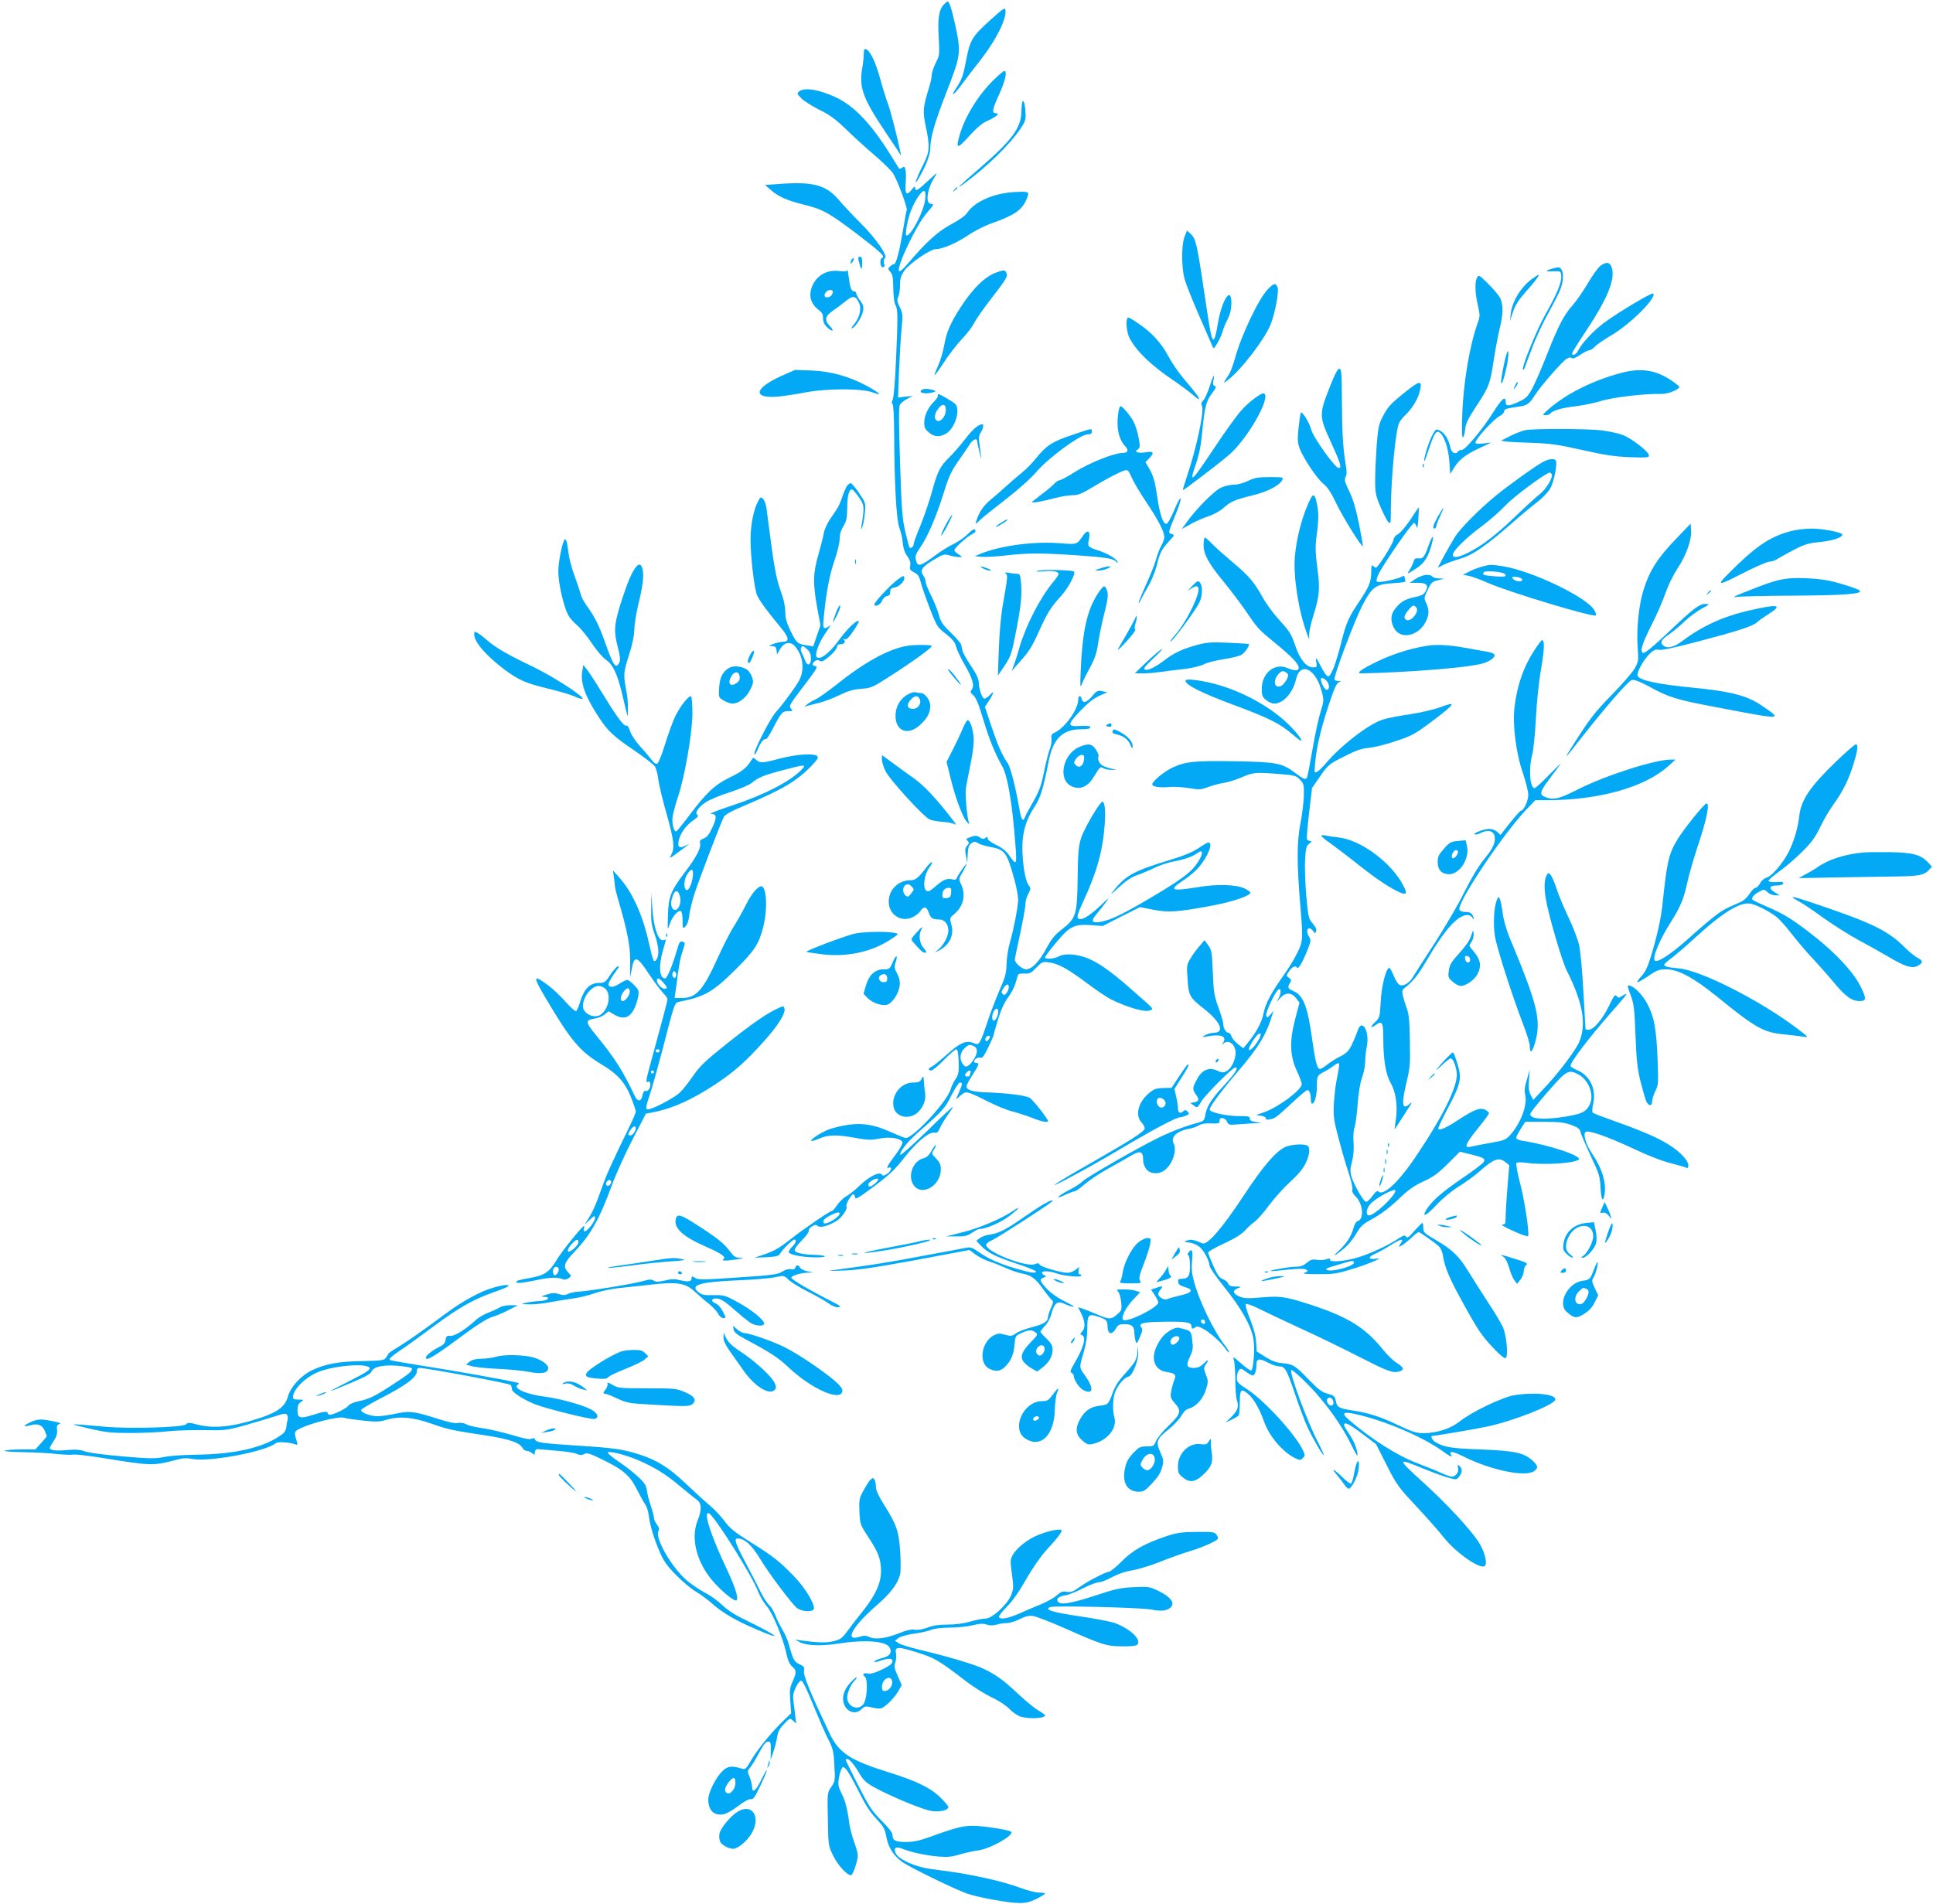 <?xml version="1.0" standalone="no"?>
<!DOCTYPE svg PUBLIC "-//W3C//DTD SVG 20010904//EN"
 "http://www.w3.org/TR/2001/REC-SVG-20010904/DTD/svg10.dtd">
<svg version="1.0" xmlns="http://www.w3.org/2000/svg"
 width="1280pt" height="1261pt" viewBox="0 0 1280 1261"
 preserveAspectRatio="xMidYMid meet">
<g transform="translate(0,1261) scale(0.1,-0.1)"
fill="#03a9f4" stroke="none">
<path d="M6251 12581 c-33 -33 -43 -92 -35 -219 6 -114 6 -119 -20 -169 -14
-29 -26 -65 -26 -80 0 -15 -9 -57 -21 -93 -37 -120 -40 -149 -18 -250 28 -136
26 -165 -21 -257 -47 -93 -63 -150 -23 -78 47 82 73 151 73 192 1 72 28 169
109 377 94 242 96 257 56 442 -23 106 -39 154 -50 154 -3 0 -14 -9 -24 -19z"/>
<path d="M6562 12481 c-122 -109 -138 -135 -162 -258 -22 -116 -30 -138 -66
-193 -45 -67 -21 -55 32 17 27 37 84 112 128 167 103 133 172 271 164 328 -3
20 -13 14 -96 -61z"/>
<path d="M5720 12254 c0 -19 -5 -67 -12 -105 -19 -121 8 -194 154 -412 46 -68
88 -132 95 -143 11 -19 11 -19 7 1 -22 108 -67 281 -83 325 -12 30 -35 104
-51 163 -30 111 -67 190 -95 201 -12 4 -15 -2 -15 -30z"/>
<path d="M6577 12078 c-100 -99 -187 -240 -222 -361 -28 -96 -17 -97 63 -8 53
58 88 87 123 102 53 23 83 49 56 49 -31 0 -28 21 17 120 43 94 58 160 36 160
-5 0 -38 -28 -73 -62z"/>
<path d="M5294 12006 c-18 -14 -18 -15 11 -46 17 -18 71 -52 120 -77 72 -35
108 -62 180 -132 50 -48 133 -124 186 -169 52 -44 107 -98 122 -119 26 -39 99
-232 91 -244 -2 -4 -13 -63 -24 -130 -24 -146 -46 -229 -61 -229 -6 0 -17 -7
-26 -15 -14 -14 -14 -18 3 -36 15 -16 18 -38 19 -107 1 -51 6 -97 14 -111 17
-30 17 -76 4 -372 -6 -136 -15 -244 -22 -257 -7 -13 -8 -23 -1 -27 6 -4 10
-78 11 -188 1 -329 14 -577 34 -632 10 -27 20 -66 21 -85 6 -57 14 -80 36
-110 14 -20 19 -37 15 -57 -4 -24 -1 -30 26 -44 25 -12 34 -26 44 -65 6 -27
34 -105 60 -173 46 -120 50 -126 106 -169 44 -35 60 -54 68 -85 6 -22 31 -75
56 -118 53 -91 67 -140 48 -166 -12 -16 -10 -21 10 -38 18 -15 35 -57 66 -160
38 -128 76 -222 128 -315 29 -51 58 -210 76 -410 22 -252 22 -252 -32 -176
-21 30 -48 52 -87 70 -33 16 -56 33 -56 43 0 12 -3 13 -14 4 -12 -10 -20 -9
-38 3 -20 13 -29 13 -59 3 -31 -11 -34 -14 -22 -26 12 -11 12 -16 -3 -32 -13
-15 -15 -27 -8 -66 l9 -48 3 57 c2 45 8 61 24 73 19 13 25 13 43 1 12 -8 48
-19 81 -25 101 -19 111 -33 165 -231 12 -46 22 -102 21 -125 -4 -58 -29 -188
-54 -275 -12 -41 -22 -106 -23 -145 -1 -60 -8 -86 -47 -175 -25 -58 -62 -155
-82 -216 -46 -139 -53 -150 -88 -133 -48 21 -90 4 -174 -72 -44 -39 -89 -76
-101 -82 -27 -12 -30 -27 -6 -27 9 0 47 32 84 70 37 38 74 70 81 70 9 0 14
-22 16 -82 2 -72 -1 -86 -22 -117 -13 -20 -26 -48 -30 -62 -18 -79 -256 -336
-301 -326 -11 3 -56 21 -101 41 -138 62 -231 66 -390 21 -49 -14 -141 -71
-131 -82 3 -2 27 5 52 16 58 26 118 27 242 4 80 -14 103 -15 157 -4 69 14 142
2 152 -24 3 -7 -16 -42 -41 -76 -61 -82 -70 -100 -50 -93 26 10 17 -22 -11
-41 -20 -13 -28 -14 -34 -5 -14 23 -82 -10 -145 -70 -33 -32 -74 -64 -91 -73
-17 -9 -43 -34 -59 -56 -15 -23 -31 -41 -35 -41 -14 0 -187 -118 -265 -180
-87 -68 -117 -86 -195 -112 l-55 -18 80 3 c65 4 81 8 90 23 14 26 83 94 95 94
18 0 10 -25 -16 -49 -13 -13 -23 -29 -21 -35 6 -17 95 -34 182 -34 85 0 71 15
-15 17 -72 2 -121 13 -127 28 -4 9 15 36 47 68 29 29 49 58 46 64 -4 5 5 18
19 27 20 13 28 14 40 4 17 -14 69 0 122 32 36 21 78 82 68 98 -7 11 32 80 45
80 5 0 10 -9 12 -20 3 -17 22 -5 128 74 102 77 139 112 200 191 80 102 164
171 198 163 15 -4 24 3 36 31 9 20 32 58 51 85 19 26 35 51 35 55 0 4 -78 -68
-172 -161 -95 -92 -175 -163 -176 -157 -7 19 47 87 119 150 164 144 178 160
220 246 23 45 48 83 55 83 19 0 18 -10 -6 -65 l-20 -47 31 26 c37 32 37 32
182 -40 59 -30 131 -59 160 -65 28 -7 84 -25 124 -40 66 -27 113 -37 113 -24
0 14 -101 142 -122 154 -26 16 -147 31 -284 36 -94 3 -134 15 -134 40 0 8 18
42 40 76 44 68 47 79 25 79 -8 0 -15 4 -15 9 0 15 27 32 43 25 12 -4 24 13 51
69 20 41 36 78 36 83 0 6 14 53 30 106 20 64 43 113 67 144 20 27 42 70 49 97
7 27 15 52 19 55 3 3 22 5 42 4 30 -2 41 3 75 39 38 39 42 41 84 35 61 -8 122
-41 248 -135 60 -45 132 -94 159 -108 116 -58 237 -92 267 -73 18 11 29 -1
-129 138 -136 121 -230 186 -307 212 -67 23 -139 25 -174 5 -28 -16 -90 -20
-90 -6 0 5 31 47 70 94 91 111 122 127 231 120 l81 -6 123 63 124 62 86 -17
c102 -20 159 -16 382 25 142 26 263 67 263 88 0 4 -17 17 -37 27 -54 26 -178
31 -299 11 -193 -31 -209 -24 -107 44 35 23 79 60 99 83 64 75 100 167 65 167
-5 0 -35 -17 -67 -39 -42 -27 -100 -51 -197 -80 -221 -67 -280 -98 -354 -189
-37 -46 -36 -46 28 13 44 41 82 66 119 79 30 10 81 32 114 48 32 16 91 36 132
43 72 14 122 32 156 57 41 29 34 -17 -12 -80 -40 -55 -113 -108 -319 -229
-175 -103 -256 -141 -322 -150 -49 -7 -55 9 -21 49 15 18 43 53 62 78 31 41
28 40 -36 -21 -75 -70 -127 -100 -146 -81 -8 8 1 38 34 109 91 196 130 335
143 510 7 91 1 153 -15 153 -17 0 -121 -177 -141 -240 -17 -55 -21 -95 -23
-265 -3 -243 -10 -267 -104 -340 -47 -36 -69 -64 -103 -126 -47 -88 -96 -139
-135 -139 -25 0 -74 42 -74 64 0 6 16 83 35 171 19 88 35 176 35 195 0 19 8
51 19 70 18 34 18 36 1 60 -22 31 -40 143 -40 249 0 99 24 181 79 265 42 64
58 117 96 309 29 146 93 207 215 207 41 0 60 4 60 13 0 9 -17 11 -61 9 -93 -6
-94 6 -8 97 52 55 90 85 128 102 l53 24 -33 7 c-30 6 -37 3 -67 -33 -37 -43
-61 -50 -69 -19 -7 27 -23 25 -23 -2 0 -66 -88 -189 -157 -221 -20 -9 -24 -17
-20 -41 2 -17 -3 -46 -11 -66 -8 -19 -25 -86 -38 -149 -19 -94 -31 -128 -72
-200 -27 -47 -52 -94 -55 -103 -13 -36 -25 -16 -37 55 -24 140 -58 276 -78
304 -36 51 -65 117 -108 245 l-42 126 22 34 c13 18 26 42 30 53 5 16 1 14 -19
-8 -15 -15 -32 -26 -38 -24 -15 5 -35 65 -36 107 -1 25 -16 57 -51 109 -28 41
-53 86 -56 100 -3 14 -8 33 -10 43 -3 9 -33 44 -68 78 -54 52 -67 72 -80 121
-9 32 -32 89 -51 126 -19 37 -35 77 -35 88 0 11 -7 31 -16 43 -24 35 -9 58 67
103 66 40 72 41 108 30 21 -6 49 -11 62 -11 24 1 24 1 -3 18 -16 9 -28 22 -28
28 0 15 86 92 118 107 23 11 28 22 14 31 -5 3 -23 -11 -42 -30 -18 -19 -60
-49 -94 -66 -33 -16 -83 -47 -111 -68 -112 -83 -129 -88 -140 -39 -6 26 -1 40
30 85 48 70 103 197 154 359 33 108 50 144 96 210 31 44 66 95 77 113 20 32
47 43 49 20 0 -7 7 -40 15 -73 12 -52 13 -54 9 -15 -3 25 -8 62 -11 83 -4 26
-1 45 10 62 15 22 22 55 12 55 -27 0 -64 -32 -114 -97 -33 -43 -81 -98 -107
-123 -60 -58 -78 -94 -114 -228 -17 -60 -50 -159 -75 -220 -26 -61 -46 -118
-46 -126 0 -16 -18 -31 -27 -23 -3 3 -15 50 -28 104 -20 86 -25 144 -35 459
-9 268 -9 367 -1 383 7 11 28 29 49 40 l37 19 -49 -5 -49 -6 6 174 c4 96 11
221 17 278 9 98 8 107 -12 147 -18 37 -19 48 -10 69 7 14 12 50 12 79 0 43 6
61 30 95 35 48 171 141 207 141 44 0 134 39 211 90 42 29 112 65 161 82 146
51 199 88 227 155 24 55 22 56 -78 51 -136 -7 -264 -63 -313 -137 -12 -19 -53
-48 -107 -77 -87 -46 -168 -120 -290 -264 -25 -30 -50 -51 -54 -47 -22 21 113
306 181 384 49 56 52 63 30 63 -39 0 -26 97 22 174 25 39 24 39 -41 -21 -69
-65 -86 -74 -86 -47 0 12 -6 10 -21 -10 -35 -45 -47 -34 -42 38 3 35 3 76 -1
91 -6 23 -9 25 -22 14 -10 -8 -18 -9 -22 -3 -4 6 -29 46 -56 90 -128 205 -238
320 -358 378 -110 52 -207 69 -244 42z m832 -719 c-9 -77 -92 -237 -123 -237
-13 0 7 110 31 169 30 74 73 134 88 125 6 -4 8 -26 4 -57z m554 -5215 c0 -10
-6 -27 -14 -38 -11 -15 -17 -16 -27 -7 -9 9 -8 17 5 37 19 30 36 34 36 8z
m-70 -163 c0 -25 -17 -59 -30 -59 -13 0 -13 36 0 61 14 25 30 24 30 -2z m-60
-179 c-6 -11 -15 -18 -20 -15 -13 8 0 35 16 35 12 0 12 -4 4 -20z m-99 -50
c27 -15 24 -51 -11 -98 -31 -43 -51 -47 -70 -11 -17 31 -11 69 15 94 27 28 37
30 66 15z m-25 -176 c-3 -9 -6 -18 -6 -20 0 -2 -7 -4 -15 -4 -18 0 -19 12 -3
28 17 17 31 15 24 -4z m-630 -731 c-31 -26 -46 -29 -46 -8 0 16 50 46 64 37 5
-3 -3 -16 -18 -29z m-236 -201 c0 -23 -95 -79 -105 -62 -9 15 2 28 43 50 40
21 62 25 62 12z"/>
<path d="M6764 11877 c-1 -114 -60 -194 -285 -388 -128 -110 -163 -145 -91
-92 150 111 293 250 367 357 33 48 38 63 36 104 -4 98 -26 114 -27 19z"/>
<path d="M5151 11391 l-85 -6 39 -34 c50 -44 107 -69 224 -98 121 -30 163 -54
353 -198 150 -115 182 -145 159 -153 -18 -6 -13 -62 4 -62 12 0 14 7 9 26 -4
17 -2 29 6 34 22 14 -62 134 -164 235 -50 50 -113 117 -140 149 -86 102 -172
125 -405 107z"/>
<path d="M6319 11353 c-13 -16 -12 -17 4 -4 16 13 21 21 13 21 -2 0 -10 -8
-17 -17z"/>
<path d="M7845 11045 c-22 -52 -23 -202 -1 -282 9 -34 53 -145 97 -245 44
-101 84 -192 88 -203 7 -17 11 -14 34 25 14 25 29 59 33 75 4 17 18 52 32 78
17 33 25 66 26 105 2 124 -62 31 -89 -128 -27 -160 -38 -150 -71 73 -67 453
-73 483 -109 517 l-25 23 -15 -38z"/>
<path d="M5686 10883 c15 -62 23 -69 23 -20 1 36 -3 47 -14 47 -12 0 -14 -7
-9 -27z"/>
<path d="M5636 10884 c-9 -24 -2 -26 12 -4 7 11 8 20 3 20 -5 0 -12 -7 -15
-16z"/>
<path d="M10597 10849 c-15 -12 -53 -64 -83 -116 -31 -52 -75 -116 -99 -143
-60 -68 -94 -133 -170 -325 -36 -93 -82 -197 -100 -231 -31 -54 -41 -64 -95
-88 -63 -28 -80 -28 -80 5 0 39 -26 17 -79 -67 -73 -116 -187 -254 -211 -254
-10 0 -22 -4 -25 -10 -14 -23 -43 -10 -50 23 -12 55 -37 97 -66 113 -28 14
-30 14 -49 -18 -22 -36 -60 -150 -59 -177 0 -9 5 -2 10 14 47 142 62 175 79
175 33 0 70 -94 77 -193 l6 -86 27 43 c35 55 76 86 171 130 l74 35 -52 -6
c-33 -4 -53 -2 -53 4 0 25 119 156 163 179 15 8 27 21 27 29 0 15 14 20 85 30
68 9 81 18 119 78 41 63 176 218 209 240 16 10 28 12 34 6 7 -7 25 0 56 20 24
17 52 31 61 31 9 0 25 11 37 24 11 13 62 48 112 77 125 74 300 249 274 275 -8
9 -237 -128 -324 -193 -73 -55 -147 -134 -173 -185 -13 -27 -40 -39 -40 -18 0
5 41 71 91 146 147 221 199 351 170 427 -13 32 -35 34 -74 6z"/>
<path d="M10273 10829 c-45 -13 -41 -18 15 -16 46 2 47 1 50 -29 4 -43 -28
-122 -103 -253 -58 -102 -162 -357 -150 -369 2 -3 7 1 10 9 3 8 25 67 49 131
24 65 73 171 110 236 36 66 73 138 81 162 26 73 16 142 -19 139 -6 0 -26 -5
-43 -10z"/>
<path d="M5611 10822 c-1 -10 -14 -12 -55 -7 -89 11 -163 -38 -186 -125 -13
-50 5 -98 49 -131 24 -18 31 -30 31 -56 0 -23 8 -42 25 -58 34 -35 55 -31 22
3 -40 42 -35 67 19 105 26 17 65 47 86 64 46 38 67 34 88 -17 16 -39 1 -95
-36 -140 -15 -17 -19 -28 -11 -24 23 9 65 75 72 114 5 28 1 42 -19 69 -15 19
-26 41 -26 48 0 7 -6 13 -14 13 -18 0 -27 23 -36 95 -4 33 -8 54 -9 47z m-98
-138 c3 -4 2 -15 -4 -25 -11 -21 -49 -26 -49 -6 0 26 37 47 53 31z"/>
<path d="M6599 10806 c-77 -27 -160 -109 -241 -236 -67 -104 -92 -164 -107
-254 -7 -38 -25 -98 -41 -133 -16 -35 -25 -61 -20 -58 4 3 34 44 66 93 31 48
83 114 114 147 32 33 68 80 80 105 13 24 57 89 99 143 116 151 124 163 116
186 -7 24 -16 25 -66 7z"/>
<path d="M9781 10772 c-16 -29 -14 -101 5 -183 14 -64 15 -75 1 -112 -54 -148
-97 -401 -104 -611 -4 -105 -2 -157 4 -153 6 4 13 28 15 54 4 38 19 69 72 150
86 131 93 149 117 306 11 73 29 166 39 209 24 92 25 159 5 202 -9 18 -44 60
-79 95 -60 60 -65 62 -75 43z"/>
<path d="M10144 10762 c-72 -52 -131 -149 -140 -229 l-5 -48 20 60 c15 45 37
79 85 133 58 64 94 112 83 112 -2 0 -22 -13 -43 -28z"/>
<path d="M8397 10696 c-59 -58 -178 -307 -218 -456 -12 -44 -31 -95 -43 -113
-40 -60 -40 -62 1 -29 84 66 229 255 274 356 29 67 60 223 49 252 -13 32 -23
30 -63 -10z"/>
<path d="M7466 10503 c-13 -13 -5 -96 13 -131 46 -88 144 -183 295 -284 48
-33 106 -76 127 -95 21 -19 39 -31 39 -26 0 12 -23 43 -105 139 -33 39 -79
107 -102 151 -44 82 -108 152 -193 209 -62 42 -66 44 -74 37z"/>
<path d="M9973 10255 c-14 -47 -33 -152 -33 -174 1 -32 17 12 35 91 19 86 17
152 -2 83z"/>
<path d="M8806 10048 c-71 -179 -71 -195 1 -353 70 -152 80 -185 58 -185 -24
0 -169 202 -183 257 -12 45 -59 120 -68 110 -3 -3 -9 -47 -15 -98 -8 -80 -7
-101 7 -139 25 -67 117 -203 158 -235 26 -20 50 -56 86 -132 43 -90 168 -290
175 -281 1 2 -10 68 -26 148 -21 103 -40 166 -65 217 -29 61 -33 76 -24 94 9
15 9 38 1 82 -18 112 -24 209 -25 422 -1 180 -3 210 -16 213 -11 2 -29 -31
-64 -120z"/>
<path d="M5176 10121 c-182 -82 -196 -151 -27 -138 42 4 122 16 179 27 145 28
379 29 454 0 66 -25 47 -5 -42 44 -116 63 -240 97 -365 102 l-110 4 -89 -39z"/>
<path d="M10735 10140 c-185 -49 -360 -136 -478 -238 -44 -39 -46 -42 -23 -42
14 0 28 5 31 10 13 20 76 39 167 49 51 6 127 22 169 35 74 24 291 50 401 47
44 -1 118 29 118 47 0 4 -23 22 -51 41 -104 71 -203 86 -334 51z"/>
<path d="M8009 10048 c-13 -40 -31 -80 -41 -90 -14 -14 -16 -23 -9 -36 17 -32
-36 -280 -99 -466 -16 -49 -29 -91 -27 -92 3 -4 235 173 304 232 122 104 280
380 234 408 -14 9 -99 -53 -152 -113 -28 -31 -107 -140 -175 -243 -157 -236
-173 -250 -124 -108 20 58 33 122 40 200 16 170 27 214 65 264 27 36 31 46 19
50 -12 4 -14 14 -9 36 12 56 -3 31 -26 -42z"/>
<path d="M9306 10014 c-100 -80 -116 -98 -153 -169 -22 -42 -28 -72 -37 -185
-5 -74 -10 -178 -10 -230 0 -86 4 -103 36 -179 20 -46 43 -91 52 -99 15 -15
16 -8 16 83 1 207 32 531 55 574 7 15 25 37 40 51 43 40 83 104 95 153 21 81
5 81 -94 1z"/>
<path d="M10031 10053 c-10 -26 -10 -27 4 -9 8 11 15 23 15 28 0 15 -7 8 -19
-19z"/>
<path d="M6101 10026 c-9 -11 -6 -15 11 -19 28 -7 100 8 78 16 -39 14 -79 15
-89 3z"/>
<path d="M6210 9987 c0 -8 -12 -24 -26 -38 -37 -35 -64 -92 -64 -138 0 -32 6
-44 31 -65 36 -31 72 -33 115 -7 57 35 94 152 62 193 -11 13 -103 68 -114 68
-2 0 -4 -6 -4 -13z m53 -96 c-1 -39 -34 -77 -57 -68 -22 9 -20 43 5 78 28 40
55 35 52 -10z"/>
<path d="M7406 9883 c-16 -100 0 -181 46 -230 24 -26 17 -43 -20 -43 -53 0
-222 -67 -311 -124 -49 -31 -95 -56 -103 -56 -8 0 -25 -11 -38 -25 -14 -14
-49 -45 -80 -67 -30 -23 -59 -46 -65 -51 -13 -12 61 0 150 24 38 10 90 19 116
19 37 0 61 9 130 51 92 56 182 103 216 113 20 6 26 1 47 -47 13 -30 56 -103
96 -162 78 -116 120 -197 120 -232 0 -12 -9 -37 -19 -55 -11 -18 -27 -60 -36
-93 -9 -33 -39 -108 -66 -167 -27 -59 -49 -113 -49 -120 1 -7 7 2 15 21 9 18
31 59 50 91 19 32 43 91 54 132 22 89 32 108 82 163 37 40 38 43 18 48 -25 7
-25 6 26 130 20 48 35 95 33 105 -2 9 -21 -25 -42 -76 -23 -54 -45 -92 -53
-92 -21 0 -42 60 -58 168 -18 119 -26 148 -56 200 l-24 41 28 29 c33 34 24 46
-28 36 -19 -3 -42 -3 -51 0 -16 6 -16 8 0 19 16 12 16 20 6 77 -6 35 -21 82
-32 104 -20 40 -75 106 -89 106 -3 0 -9 -17 -13 -37z"/>
<path d="M7102 9730 c-132 -44 -173 -70 -238 -151 -26 -33 -68 -76 -93 -96
-25 -20 -74 -62 -107 -92 -34 -31 -82 -73 -108 -94 -44 -37 -75 -83 -91 -137
-7 -24 -6 -24 26 7 19 18 95 79 169 136 83 64 161 134 204 183 81 94 290 247
338 247 20 0 28 5 28 19 0 22 7 24 -128 -22z"/>
<path d="M10100 9761 c-19 -4 -64 -21 -98 -38 l-63 -32 33 -5 c18 -3 96 -7
173 -9 119 -4 169 -11 330 -47 152 -34 216 -44 318 -48 121 -4 129 -3 125 14
-5 27 -115 111 -175 134 -29 11 -93 24 -141 30 -96 11 -447 12 -502 1z"/>
<path d="M10220 9552 c-44 -22 -235 -159 -315 -225 -110 -90 -234 -216 -268
-269 -18 -29 -52 -88 -75 -130 l-41 -78 37 19 c20 10 71 29 112 41 83 24 171
85 350 242 52 46 123 105 157 131 35 26 74 67 88 91 24 41 48 157 38 184 -7
17 -43 15 -83 -6z m55 -82 c12 -19 -36 -99 -78 -132 -23 -18 -96 -84 -162
-148 -128 -123 -218 -192 -312 -240 -65 -33 -103 -38 -103 -15 0 26 88 113
190 188 52 39 124 102 160 140 55 59 266 215 292 217 4 0 10 -5 13 -10z"/>
<path d="M9421 9524 c0 -11 3 -14 6 -6 3 7 2 16 -1 19 -3 4 -6 -2 -5 -13z"/>
<path d="M8265 9425 c-30 -14 -68 -25 -94 -25 -25 0 -64 -9 -88 -21 -44 -21
-162 -140 -223 -225 l-34 -48 55 31 c29 17 83 41 119 53 38 13 81 36 103 57
47 42 74 53 194 83 95 23 173 63 193 99 10 21 9 21 -82 21 -78 0 -101 -4 -143
-25z"/>
<path d="M5606 9388 c-7 -13 -21 -45 -30 -73 -9 -27 -24 -62 -34 -76 -9 -14
-31 -47 -49 -73 -17 -26 -35 -66 -38 -88 -4 -23 -20 -86 -36 -142 -35 -123
-37 -188 -8 -349 l22 -118 -24 -70 -24 -70 -45 7 c-59 9 -67 16 -107 99 -25
52 -33 83 -33 122 0 30 -9 79 -21 111 -34 93 -48 156 -74 352 -13 102 -27 204
-30 227 -4 24 -13 50 -22 59 -15 15 -18 13 -35 -20 -29 -57 -48 -154 -48 -251
0 -115 25 -324 43 -367 16 -36 61 -98 151 -207 62 -75 67 -100 19 -102 -15 0
-44 -7 -63 -14 -33 -13 -34 -14 -8 -14 21 -1 27 -6 30 -28 l3 -28 22 38 c28
46 70 51 102 11 50 -64 59 -148 24 -219 -19 -37 -115 -169 -155 -211 -41 -44
-168 -297 -139 -280 4 3 14 20 21 38 16 40 40 69 51 62 5 -2 26 30 48 73 54
104 62 113 101 113 31 0 32 1 17 18 -14 16 -8 26 84 147 86 112 97 130 79 133
-24 4 -26 15 -4 33 11 9 20 10 32 2 13 -8 26 -2 64 30 26 21 48 49 50 61 2 14
9 20 23 19 24 -2 39 18 22 30 -8 6 -6 7 5 3 13 -4 28 10 59 55 22 33 39 62 36
65 -12 12 -77 -50 -131 -125 -63 -87 -126 -135 -148 -113 -14 14 12 89 49 145
42 61 49 75 32 60 -7 -7 -19 -13 -27 -13 -11 0 -13 14 -7 73 15 157 37 276 70
372 20 56 35 121 35 145 0 30 8 58 25 85 20 33 24 53 25 117 0 83 13 132 33
126 6 -2 27 -26 46 -54 35 -52 36 -59 16 -185 -5 -31 -5 -32 5 -9 6 14 14 55
17 92 6 66 5 68 -38 132 -24 36 -50 66 -56 66 -7 0 -19 -10 -27 -22z m-259
-1080 c16 -15 23 -33 23 -60 0 -46 -25 -53 -40 -10 -6 15 -15 37 -21 49 -11
20 -6 43 8 43 4 0 17 -10 30 -22z"/>
<path d="M8681 9312 c-52 -98 -96 -258 -107 -392 -10 -132 25 -357 80 -505
l15 -40 0 37 c1 20 13 73 27 118 42 134 46 180 27 319 -13 104 -14 139 -5 211
15 108 15 155 1 220 -11 53 -22 62 -38 32z"/>
<path d="M9362 9203 c-42 -68 -91 -127 -111 -135 -10 -3 -21 -19 -24 -35 -6
-30 -103 -183 -116 -183 -4 0 -12 5 -19 12 -9 9 -12 0 -12 -40 0 -64 -14 -99
-78 -194 -73 -108 -88 -143 -122 -279 -36 -141 -66 -219 -86 -219 -8 0 -27 27
-44 60 -17 33 -32 60 -35 60 -2 0 -2 -13 2 -30 5 -27 3 -30 -22 -30 -45 0 -88
53 -119 147 -24 71 -36 91 -100 161 -40 43 -91 112 -114 154 -57 103 -92 144
-202 236 -52 44 -113 98 -135 121 -21 23 -43 41 -47 41 -4 0 -8 -22 -8 -49 0
-64 33 -123 136 -248 44 -54 108 -138 142 -188 82 -120 82 -121 197 -215 112
-92 154 -137 155 -162 0 -23 -26 -23 -76 -2 -84 35 -169 -34 -169 -139 0 -41
4 -53 28 -73 15 -13 40 -24 55 -24 60 0 123 71 144 161 28 121 132 70 171 -83
14 -55 14 -61 -8 -131 -13 -40 -37 -153 -54 -251 -17 -98 -33 -182 -37 -187
-9 -15 -22 -10 -75 30 -91 68 -121 74 -406 79 -269 4 -322 -2 -409 -42 -56
-26 -134 -91 -134 -111 0 -16 51 -24 118 -17 28 2 85 -1 126 -8 67 -11 78 -11
128 8 29 11 76 23 103 27 28 4 81 21 120 38 75 32 90 33 252 20 93 -7 105 -10
130 -36 26 -26 28 -33 27 -105 -1 -42 -11 -127 -23 -187 -24 -122 -24 -266 0
-550 18 -215 17 -231 -20 -305 -17 -36 -54 -96 -81 -135 -93 -131 -129 -198
-143 -266 -13 -63 -47 -126 -110 -203 l-24 -29 -37 29 c-20 16 -39 39 -42 52
-4 12 -12 22 -20 22 -16 0 -34 31 -34 59 0 12 -14 60 -32 109 -28 78 -32 103
-37 232 -5 132 -8 148 -30 179 l-25 34 -33 -39 c-19 -21 -46 -58 -60 -82 -25
-42 -26 -48 -19 -139 8 -111 12 -118 114 -199 106 -84 133 -154 60 -154 -18
-1 -44 -8 -58 -16 -24 -15 -24 -15 15 -8 88 16 130 1 106 -39 -11 -18 -11 -20
0 -9 33 31 81 -5 81 -61 0 -47 -29 -105 -60 -121 -22 -12 -31 -11 -59 2 -55
26 -102 8 -135 -53 -33 -61 -34 -69 -7 -107 23 -31 18 -44 -18 -50 l-21 -3 23
-17 c23 -17 24 -17 49 25 25 44 208 227 226 227 25 0 -1 -40 -85 -130 -71 -76
-104 -129 -113 -181 -7 -42 -9 -44 -57 -57 -79 -21 -184 -62 -265 -103 -143
-71 -465 -257 -490 -282 -14 -14 -53 -40 -87 -57 -79 -40 -105 -69 -32 -35 30
14 59 25 66 25 6 0 38 22 70 50 32 27 101 73 153 101 52 29 116 65 143 81 70
42 87 35 87 -31 0 -16 9 -40 21 -55 26 -33 84 -36 123 -5 52 41 81 132 57 177
-21 41 23 82 104 96 22 4 50 14 63 22 13 9 42 15 65 14 67 -3 75 -1 73 18 -2
26 37 21 49 -7 10 -22 13 -23 84 -17 41 3 90 7 110 7 l36 2 -40 6 c-29 4 -40
11 -39 23 1 14 -10 16 -76 16 -79 0 -190 25 -190 43 0 19 78 124 187 252 138
161 190 247 228 377 l8 25 -21 -25 c-18 -22 -21 -23 -27 -8 -8 20 63 169 83
176 18 6 15 -34 -5 -66 -13 -22 -11 -20 13 6 36 42 76 41 108 -1 l21 -28 -29
-110 c-38 -147 -35 -243 12 -343 18 -38 32 -76 32 -86 0 -38 -154 -153 -248
-186 l-54 -19 34 -5 c18 -3 32 -11 31 -18 -2 -8 7 -10 29 -5 32 6 39 11 164
127 39 36 75 66 81 66 14 0 23 -24 23 -61 0 -16 4 -29 8 -29 17 0 32 52 32
113 0 71 3 76 50 99 19 10 47 28 62 40 15 12 31 19 34 15 4 -4 -1 -42 -10 -84
-10 -43 -20 -123 -23 -178 -4 -91 -2 -112 31 -235 19 -74 49 -177 66 -227 17
-51 29 -101 25 -112 -4 -13 4 -28 24 -48 47 -47 55 -149 12 -160 -11 -3 -22
-22 -30 -51 -14 -52 -46 -100 -100 -150 -46 -43 -20 -30 39 19 25 20 61 64 80
97 31 53 44 65 115 103 51 29 110 73 165 126 67 64 103 89 165 118 64 29 96
52 161 116 l81 81 70 -17 c89 -22 101 -29 87 -52 -6 -10 -69 -58 -140 -106
-135 -92 -201 -150 -236 -205 -38 -61 -6 -47 66 29 42 45 102 94 148 122 42
26 98 67 125 90 106 94 138 106 184 68 l23 -18 -12 -149 c-7 -82 -12 -170 -12
-196 0 -43 -2 -48 -22 -48 -13 0 20 -20 72 -43 52 -24 97 -39 99 -34 9 23 -23
235 -53 349 -19 72 -29 131 -24 136 4 4 32 5 61 1 117 -17 324 -4 351 21 24
24 -199 98 -376 125 -21 3 -38 12 -38 18 0 7 13 34 30 60 l30 47 124 0 c102 0
135 -4 181 -21 44 -16 56 -26 61 -47 3 -15 34 -85 67 -157 56 -117 62 -138 65
-205 4 -86 17 -110 27 -52 13 78 -16 173 -84 274 -38 56 -59 124 -43 140 16
16 136 -25 323 -112 92 -44 191 -82 246 -95 50 -13 96 -26 102 -30 7 -4 11 3
11 18 0 14 -15 39 -37 62 -78 80 -192 138 -456 231 -73 26 -136 50 -140 54 -5
4 -4 32 3 62 22 96 -23 187 -110 222 -22 9 -40 21 -40 27 0 26 122 186 267
351 57 64 103 119 103 123 0 4 -12 -1 -27 -10 -24 -16 -27 -16 -38 -2 -10 13
-18 3 -51 -66 -42 -87 -101 -157 -134 -157 -11 0 -20 1 -21 3 0 1 -6 112 -14
247 -7 138 -20 275 -29 313 -9 38 -40 120 -70 182 -30 62 -66 149 -80 193 -28
83 -48 113 -61 91 -19 -29 -22 -83 -9 -161 17 -106 107 -414 139 -477 107
-212 132 -355 82 -473 -24 -55 -136 -204 -223 -296 l-81 -87 -17 33 c-13 24
-15 48 -11 100 l5 67 -19 -65 c-15 -48 -18 -75 -11 -102 15 -69 -31 -189 -101
-267 -28 -30 -40 -35 -132 -51 -56 -10 -114 -21 -129 -25 -47 -12 -34 20 47
120 41 50 75 96 75 102 0 5 -11 15 -24 22 -33 18 -71 4 -176 -64 -81 -54 -125
-73 -136 -62 -4 3 26 66 65 140 85 161 92 194 61 295 -12 39 -25 72 -29 72 -7
0 -75 -70 -106 -110 -11 -14 3 -4 31 23 27 26 54 47 60 47 15 0 34 -44 40 -94
12 -85 -96 -302 -292 -587 -100 -145 -196 -231 -226 -201 -8 8 -18 1 -40 -29
-15 -21 -34 -39 -42 -39 -16 0 -79 109 -97 168 -9 32 -9 51 4 99 10 39 13 83
10 126 -3 39 -1 78 6 99 7 18 16 87 21 153 6 77 16 141 29 177 12 32 21 79 21
106 0 27 5 73 11 103 20 100 -34 189 -61 102 -7 -21 -24 -62 -38 -91 -21 -43
-35 -57 -75 -78 -28 -13 -67 -38 -87 -54 -21 -17 -43 -30 -49 -30 -19 0 -31
47 -52 195 -30 220 -59 293 -124 321 -38 16 -41 24 -23 54 11 16 9 22 -7 34
-18 13 -18 15 -1 40 20 32 45 44 55 27 8 -13 37 36 71 122 22 57 22 60 6 88
-25 43 1 71 30 32 12 -17 13 -17 19 -1 5 12 -3 29 -22 51 -28 32 -30 41 -43
183 -7 83 -11 190 -8 239 4 77 8 90 27 107 18 14 20 18 7 18 -9 0 -19 6 -22
13 -2 7 4 86 15 176 l19 162 43 62 c64 93 66 95 174 149 76 39 113 51 160 55
33 3 112 22 176 44 106 35 127 46 237 128 161 121 173 140 56 96 -38 -14 -127
-35 -199 -46 -71 -10 -152 -26 -179 -35 -92 -29 -276 -171 -376 -289 -47 -55
-76 -75 -75 -50 5 120 32 250 93 434 35 107 52 145 67 152 19 7 19 8 -2 8 -12
1 -24 4 -26 9 -10 15 134 397 186 495 64 122 86 138 210 145 63 4 77 7 73 19
-3 8 -6 19 -6 24 0 6 -8 6 -19 -1 -35 -18 -153 -42 -163 -32 -6 6 -1 26 12 53
38 74 223 340 234 336 6 -2 13 -14 17 -28 3 -15 8 4 11 51 2 41 4 76 3 78 -2
2 -16 -19 -33 -45z m-832 -1064 c0 -22 -31 -68 -51 -74 -45 -14 -50 44 -9 85
16 16 25 18 40 10 11 -6 20 -15 20 -21z m252 -36 c23 -21 25 -66 1 -61 -19 4
-49 78 -31 78 6 0 20 -7 30 -17z m-451 -2386 c-28 -46 -61 -75 -61 -55 0 17
46 89 64 100 20 13 18 -11 -3 -45z m2119 -222 c71 -37 109 -138 76 -203 -24
-46 -50 -59 -156 -77 -118 -19 -200 -19 -225 -1 -18 13 -17 15 11 53 16 21 69
85 119 141 97 110 114 119 175 87z m-1210 -770 c0 -35 -138 -165 -175 -165
-23 0 -18 45 8 74 35 41 167 111 167 91z"/>
<path d="M9522 9190 c-33 -61 -39 -80 -22 -80 6 0 10 6 10 13 0 6 11 36 25 66
14 30 24 55 23 57 -2 1 -18 -24 -36 -56z"/>
<path d="M6288 9178 c-26 -39 -60 -110 -55 -114 2 -3 21 27 41 66 36 68 43 93
14 48z"/>
<path d="M6625 9145 c-22 -13 -36 -25 -31 -25 10 0 76 39 76 46 0 7 -3 5 -45
-21z"/>
<path d="M11110 9053 c-133 -136 -187 -221 -228 -354 -30 -96 -46 -255 -38
-372 7 -95 6 -100 -20 -145 -15 -26 -82 -103 -149 -172 -120 -123 -147 -159
-259 -335 -67 -105 -58 -97 49 40 168 214 317 385 340 391 17 4 50 -8 119 -45
130 -71 176 -85 441 -135 449 -86 444 -86 296 14 -93 63 -203 91 -446 115
-235 22 -359 49 -371 79 -8 21 39 106 79 145 28 27 41 32 61 27 17 -4 105 14
255 54 271 71 366 102 395 128 11 11 47 36 79 56 97 62 61 67 -138 21 -170
-40 -306 -103 -440 -204 -49 -37 -93 -48 -119 -28 -27 20 -16 41 41 79 26 18
71 56 100 84 28 27 78 64 110 82 57 31 57 31 25 32 -38 0 -80 -31 -227 -171
-119 -113 -176 -160 -186 -153 -20 12 -5 60 56 182 36 71 78 167 93 213 17 49
50 117 80 164 59 88 95 191 90 255 l-3 42 -85 -89z"/>
<path d="M11870 9095 c-129 -31 -223 -89 -359 -220 -158 -152 -156 -157 23
-65 85 44 168 80 183 80 15 0 42 9 58 21 17 11 66 38 109 60 66 34 94 42 166
49 83 8 150 30 150 49 0 15 -134 41 -207 40 -37 0 -93 -7 -123 -14z"/>
<path d="M7173 9064 c-43 -62 -40 -61 -153 -52 -178 14 -404 -17 -535 -73
l-30 -13 45 -4 c25 -2 97 2 160 9 144 17 235 17 472 1 193 -13 246 -22 260
-44 6 -10 8 -10 8 -1 0 18 -66 58 -130 78 -65 21 -70 27 -60 69 13 58 -7 74
-37 30z"/>
<path d="M9460 8998 c-28 -79 -37 -90 -68 -86 -20 2 -27 -3 -32 -23 -4 -14
-16 -39 -26 -54 -21 -32 -18 -31 54 17 45 31 71 73 92 151 19 70 6 67 -20 -5z"/>
<path d="M3737 9034 c-16 -27 -40 -148 -40 -209 0 -76 34 -227 64 -286 10 -20
37 -51 59 -69 22 -18 66 -71 98 -119 33 -50 73 -96 96 -112 44 -30 73 -90 105
-222 43 -182 39 -170 39 -102 1 33 -3 83 -9 110 -22 118 -22 126 15 243 23 72
36 133 36 168 0 30 11 101 24 158 32 132 40 196 32 240 -16 86 -69 15 -131
-175 -59 -179 -63 -222 -35 -331 17 -67 19 -91 11 -107 -24 -44 -38 -24 -96
139 -39 110 -67 165 -121 240 -18 25 -36 59 -39 75 -4 17 -22 71 -40 120 -19
50 -37 119 -41 155 -7 67 -17 99 -27 84z"/>
<path d="M5662 8890 c0 -14 2 -19 5 -12 2 6 2 18 0 25 -3 6 -5 1 -5 -13z"/>
<path d="M9810 8856 c-25 -7 -63 -21 -84 -33 l-39 -20 39 -7 c21 -4 78 -25
125 -46 135 -60 701 -231 716 -216 4 3 0 18 -8 32 -45 86 -413 263 -609 294
-79 12 -83 12 -140 -4z m147 -43 c7 -3 13 -10 13 -16 0 -6 -25 -8 -71 -4 -77
6 -85 9 -74 27 7 11 97 6 132 -7z m107 -29 c9 -3 16 -10 16 -15 0 -15 -47 -10
-60 6 -10 12 -9 15 8 15 11 0 27 -3 36 -6z"/>
<path d="M6510 8845 c14 -8 34 -14 45 -14 13 0 8 5 -15 14 -46 18 -61 18 -30
0z"/>
<path d="M7285 8845 c-38 -12 -39 -13 -10 -14 17 0 44 6 60 14 40 18 5 19 -50
0z"/>
<path d="M6875 8830 c-22 -7 -13 -7 32 -4 65 6 103 -1 103 -18 0 -6 -18 -31
-39 -57 -84 -100 -179 -286 -221 -431 -11 -41 -28 -93 -36 -114 l-15 -40 48
54 c67 74 86 104 134 211 53 118 79 160 144 230 50 55 102 154 86 164 -16 10
-206 14 -236 5z"/>
<path d="M6659 8812 c15 -11 15 -16 -18 -206 -13 -73 -23 -186 -27 -295 l-6
-176 45 67 c41 62 46 77 77 235 32 168 39 236 30 325 -4 41 -8 48 -26 48 -12
0 -37 3 -55 6 -24 4 -30 3 -20 -4z"/>
<path d="M9441 8802 c-19 -2 -50 -14 -70 -28 l-36 -24 53 0 c60 0 75 -17 51
-58 -11 -20 -27 -28 -72 -37 -65 -13 -101 -36 -135 -86 -26 -37 -24 -83 4
-127 45 -69 158 -42 204 48 24 47 25 81 4 126 -15 32 -15 35 10 87 23 49 29
55 68 64 l43 11 -37 1 c-20 0 -41 7 -45 14 -5 7 -22 11 -42 9z m-62 -216 c21
-25 -33 -94 -64 -83 -22 9 -19 31 11 66 29 35 36 37 53 17z"/>
<path d="M5945 8772 c-43 -30 -155 -150 -155 -164 0 -22 39 -5 50 21 7 18 21
31 33 33 16 2 22 10 22 28 0 19 6 26 26 28 32 4 72 44 67 67 -2 14 -9 12 -43
-13z"/>
<path d="M11845 8779 c-70 -7 -128 -25 -300 -94 -60 -24 -77 -34 -50 -29 22 4
198 8 390 9 336 2 454 12 429 34 -11 11 -123 47 -189 62 -75 17 -201 25 -280
18z"/>
<path d="M7894 8729 l-29 -32 28 18 c21 14 31 15 40 6 24 -24 -71 -225 -152
-317 -17 -19 -31 -38 -31 -42 1 -18 160 194 191 256 29 56 22 142 -11 142 -4
0 -19 -14 -36 -31z"/>
<path d="M7266 8673 c-69 -110 -99 -249 -110 -508 -4 -95 -3 -114 6 -90 6 17
30 66 54 110 34 63 46 99 55 160 6 44 24 132 40 196 23 89 28 125 22 150 -5
18 -14 34 -20 36 -6 2 -27 -22 -47 -54z"/>
<path d="M11309 8683 c-13 -16 -12 -17 4 -4 9 7 17 15 17 17 0 8 -8 3 -21 -13z"/>
<path d="M5533 8545 c-23 -61 -22 -71 2 -25 25 47 35 80 26 80 -4 0 -17 -25
-28 -55z"/>
<path d="M7520 8524 c0 -8 -42 -85 -109 -199 -19 -32 -10 -26 47 35 38 41 65
78 60 81 -7 4 -6 19 2 43 7 21 9 40 6 43 -3 4 -6 2 -6 -3z"/>
<path d="M3140 8408 c0 -50 78 -140 201 -233 93 -69 145 -92 285 -125 70 -17
147 -39 172 -50 178 -79 -79 103 -285 202 -157 75 -230 118 -288 168 -25 22
-55 45 -66 50 -16 9 -19 7 -19 -12z"/>
<path d="M10162 8306 c-73 -112 -114 -228 -133 -377 -14 -120 9 -306 57 -444
19 -56 34 -119 34 -140 0 -39 -31 -105 -49 -105 -5 0 -37 -36 -72 -80 l-63
-80 -21 20 c-12 11 -35 20 -53 20 -37 0 -113 -30 -95 -37 6 -2 26 3 43 12 39
20 76 13 85 -16 13 -40 -5 -85 -66 -158 -40 -50 -84 -123 -130 -215 -38 -78
-126 -229 -196 -338 -71 -108 -135 -210 -145 -226 -21 -39 -61 -65 -86 -57
-12 3 -29 28 -42 60 -12 30 -26 55 -30 55 -21 0 -52 -119 -57 -222 -6 -101 -7
-109 -34 -134 -38 -37 -37 -50 2 -22 41 30 49 16 49 -87 0 -144 16 -241 49
-298 35 -61 48 -159 33 -250 -5 -31 -8 -56 -6 -55 4 4 98 149 109 168 5 10 1
9 -13 -3 -48 -43 -53 2 -17 150 22 91 24 119 21 270 -2 129 -7 179 -20 213 -9
25 -21 62 -26 83 -7 33 -5 41 13 55 55 43 88 85 142 177 122 210 208 305 274
305 11 0 25 -8 30 -17 14 -24 14 -7 1 18 -8 13 -21 19 -46 19 -21 0 -37 6 -40
15 -17 44 288 501 444 664 l58 61 74 0 c347 0 649 85 805 224 l50 45 -30 0
c-104 1 -431 -104 -614 -196 -125 -64 -163 -73 -216 -53 -44 17 -40 35 26 122
34 46 67 90 73 98 5 8 -29 -24 -76 -72 -47 -49 -91 -88 -96 -88 -31 0 -41 125
-17 217 9 32 20 139 25 238 5 104 19 243 34 329 23 136 25 196 7 196 -4 0 -26
-29 -49 -64z"/>
<path d="M7932 8340 c-96 -26 -156 -53 -216 -99 -67 -51 -114 -74 -134 -66
-14 5 -1 21 58 77 41 38 65 65 53 59 -11 -6 -56 -44 -100 -85 l-78 -75 52 -1
c29 0 83 4 120 10 38 5 107 14 155 19 50 6 104 19 127 30 22 12 82 27 134 35
52 8 106 21 119 30 24 16 55 62 47 70 -2 2 -62 6 -134 9 -110 5 -141 3 -203
-13z"/>
<path d="M6010 8333 c-128 -21 -287 -109 -486 -269 -51 -40 -107 -79 -125 -87
-19 -8 -43 -22 -54 -32 l-20 -17 20 7 c11 3 46 12 78 20 32 7 93 30 135 51 58
28 94 38 145 42 64 4 75 9 190 83 147 94 277 188 277 200 0 9 -111 10 -160 2z"/>
<path d="M9450 8333 c-122 -19 -253 -63 -372 -125 -72 -37 -96 -58 -65 -58
320 7 705 38 803 65 59 17 97 51 74 65 -8 6 -31 12 -50 15 -19 3 -83 14 -141
25 -97 18 -187 23 -249 13z"/>
<path d="M4963 8265 c-9 -19 -14 -38 -10 -42 9 -9 14 -3 32 40 20 48 1 49 -22
2z"/>
<path d="M3855 8159 c-11 -75 20 -162 110 -299 59 -91 98 -128 236 -221 66
-45 127 -92 135 -105 9 -13 20 -54 24 -91 5 -37 30 -140 55 -227 48 -171 54
-220 30 -267 -15 -29 -14 -28 47 17 72 53 82 61 51 45 -42 -22 -56 -15 -50 25
8 50 49 108 98 141 27 18 36 29 28 34 -21 13 4 53 54 85 24 17 96 47 160 67
64 21 129 48 144 61 45 37 81 52 207 85 148 39 157 39 125 5 -71 -77 -246
-168 -464 -240 -88 -29 -150 -53 -139 -54 40 0 43 -21 12 -89 -22 -48 -36 -66
-58 -74 -23 -9 -28 -16 -24 -33 7 -29 -25 -92 -98 -187 -96 -127 -111 -164
-115 -287 -3 -105 -3 -105 12 -60 16 49 57 96 74 85 6 -3 11 -31 11 -62 0 -54
1 -56 19 -39 11 10 21 37 25 71 3 30 18 92 32 137 27 86 175 475 197 517 9 17
50 39 147 80 241 102 334 157 430 255 42 44 52 58 42 68 -20 20 -139 13 -247
-16 -117 -31 -132 -32 -158 -8 -19 16 -20 16 -31 -2 -30 -50 -62 -76 -141
-114 -101 -49 -155 -99 -268 -249 -42 -56 -81 -104 -87 -108 -17 -10 -32 47
-26 96 4 25 20 85 36 133 45 134 94 420 95 548 0 58 -4 110 -8 115 -13 12 -72
-62 -106 -132 -16 -33 -46 -116 -67 -184 -21 -69 -44 -126 -52 -129 -9 -3 -23
6 -36 24 -12 16 -46 57 -77 90 -32 36 -60 79 -67 102 -8 26 -17 39 -25 36 -16
-6 -64 60 -162 220 -43 71 -89 141 -101 155 l-22 26 -7 -46z m734 -1336 c-1
-47 -24 -108 -39 -108 -24 0 -24 65 0 103 24 39 40 41 39 5z m-87 -148 c9 -35
1 -70 -19 -87 -23 -18 -46 17 -37 57 15 69 41 83 56 30z"/>
<path d="M4831 8188 c-44 -24 -65 -63 -69 -133 -4 -64 -4 -64 29 -84 19 -12
46 -21 60 -21 40 0 92 40 117 92 21 42 22 52 12 83 -6 20 -22 43 -35 51 -33
21 -86 27 -114 12z m67 -60 c2 -20 -4 -31 -22 -43 -43 -29 -61 3 -30 51 21 31
48 27 52 -8z"/>
<path d="M6309 8132 c58 -70 73 -77 24 -12 -21 30 -46 56 -53 58 -8 3 5 -18
29 -46z"/>
<path d="M7850 8103 c0 -30 99 -80 335 -168 213 -79 289 -117 369 -185 32 -28
61 -49 63 -46 8 8 -52 80 -108 130 -114 103 -282 194 -442 240 -98 29 -217 44
-217 29z"/>
<path d="M6040 8023 c-67 -22 -110 -82 -110 -155 0 -101 82 -132 161 -61 49
45 69 81 69 128 0 38 -35 85 -64 85 -8 0 -20 2 -28 4 -7 3 -20 2 -28 -1z m49
-41 c16 -30 -9 -67 -44 -67 -38 0 -45 28 -14 61 27 29 45 30 58 6z"/>
<path d="M6379 7793 c-11 -27 -40 -89 -65 -139 l-46 -90 27 -110 c32 -129 78
-254 106 -286 19 -21 20 -21 14 -3 -12 36 -25 189 -19 225 3 19 17 91 31 160
17 83 23 143 20 180 -5 57 -24 110 -39 110 -5 0 -18 -21 -29 -47z"/>
<path d="M7332 7811 c-10 -6 -9 -10 7 -14 14 -3 21 0 21 9 0 16 -9 18 -28 5z"/>
<path d="M7367 7766 c-4 -9 5 -16 26 -20 45 -9 77 -33 92 -69 14 -31 14 -31
15 -6 0 28 -36 67 -87 93 -39 19 -40 19 -46 2z"/>
<path d="M7143 7661 c-105 -48 -138 -212 -52 -256 56 -30 110 -9 150 57 45 73
44 72 67 59 11 -6 36 -10 54 -10 l33 1 -35 7 c-19 4 -45 13 -57 19 -23 13 -38
45 -29 61 4 5 -4 25 -16 45 -27 41 -52 45 -115 17z m35 -82 c-4 -41 -31 -60
-54 -37 -15 14 -15 18 1 42 10 14 26 26 37 26 16 0 19 -6 16 -31z"/>
<path d="M12159 7567 c-172 -166 -232 -254 -244 -358 -11 -90 -35 -169 -71
-242 -40 -78 -113 -162 -149 -171 -14 -4 -32 -20 -40 -36 -9 -17 -22 -30 -30
-30 -8 0 -26 -18 -40 -40 -16 -25 -40 -47 -63 -56 -100 -43 -121 -55 -178
-100 -34 -27 -107 -89 -162 -139 -115 -103 -207 -164 -224 -147 -18 18 31 138
106 255 61 95 88 160 107 254 11 52 44 167 74 257 58 173 79 282 54 274 -18
-6 -148 -167 -190 -236 -59 -98 -70 -145 -99 -420 -10 -104 -38 -228 -84 -376
-17 -54 -35 -89 -57 -112 -18 -19 -30 -36 -27 -39 3 -3 35 15 72 40 58 40 73
45 120 45 78 0 182 -56 336 -181 256 -208 307 -237 444 -250 50 -5 107 -12
126 -15 40 -7 39 -5 -46 59 -242 182 -629 379 -776 393 -75 7 -98 13 -98 24 0
5 24 27 53 48 28 22 95 79 147 127 188 173 307 246 376 229 42 -10 123 -52
167 -86 21 -17 68 -69 104 -117 37 -47 96 -117 133 -156 36 -38 99 -109 139
-157 82 -99 122 -128 175 -128 44 0 46 13 12 85 -49 107 -181 246 -361 382
-107 81 -164 115 -265 158 -47 20 -89 40 -94 45 -12 12 9 37 47 56 27 15 31
14 51 -5 12 -12 35 -21 52 -21 l29 0 -33 20 c-42 26 -37 45 13 45 23 0 40 5
43 13 3 10 -7 13 -44 10 -27 -2 -51 1 -53 7 -3 5 29 33 69 62 41 29 109 87
152 130 63 62 87 95 120 163 22 47 62 115 88 151 63 87 102 165 134 270 29 94
32 129 14 129 -7 -1 -65 -51 -129 -113z"/>
<path d="M5840 7579 c0 -16 11 -51 24 -77 30 -60 255 -305 293 -320 15 -6 53
-13 83 -15 30 -2 64 -8 75 -13 19 -8 19 -8 0 18 -114 148 -193 233 -266 285
-45 32 -110 79 -145 105 l-64 47 0 -30z"/>
<path d="M8750 7074 c1 -5 25 -26 56 -47 30 -21 98 -73 152 -115 133 -107 216
-164 287 -201 67 -34 79 -27 49 31 -78 154 -284 307 -434 322 -36 4 -75 10
-87 13 -13 3 -23 1 -23 -3z"/>
<path d="M9653 7040 c-46 -4 -56 -10 -92 -52 -34 -38 -41 -53 -41 -87 0 -53
27 -81 76 -81 71 0 137 105 118 187 l-9 38 -52 -5z m1 -68 c3 -5 -2 -19 -11
-31 -20 -29 -40 -13 -24 18 12 22 26 27 35 13z"/>
<path d="M12340 6964 c-121 -11 -232 -46 -304 -97 -15 -11 -50 -32 -77 -46
l-48 -27 262 5 c144 2 316 5 382 6 150 2 186 9 215 40 l23 25 -24 26 c-48 53
-101 67 -249 70 -74 1 -155 0 -180 -2z"/>
<path d="M6133 6863 c-52 -67 -71 -83 -103 -83 -82 0 -145 -62 -145 -142 0
-86 82 -139 158 -103 20 9 43 28 52 41 22 34 41 30 55 -10 12 -37 26 -46 70
-46 34 0 60 -31 60 -73 0 -38 -33 -100 -67 -126 -26 -21 -26 -21 -3 -10 75 35
110 103 90 174 -12 44 -12 45 19 71 61 51 78 127 45 198 -16 33 -16 36 10 79
14 25 26 49 26 53 0 10 -55 -67 -63 -89 -5 -13 -13 -16 -31 -11 -35 8 -60 -2
-112 -47 -38 -33 -49 -38 -61 -27 -25 20 -12 109 21 152 15 20 22 36 17 36 -6
0 -23 -16 -38 -37z m-83 -143 c0 -4 -8 -18 -19 -31 -16 -20 -21 -21 -35 -10
-21 18 -20 58 1 70 13 7 23 5 35 -6 10 -9 18 -19 18 -23z m248 -22 c-2 -28 -8
-34 -30 -36 -24 -3 -28 0 -28 20 0 29 17 48 43 48 15 0 18 -6 15 -32z"/>
<path d="M4065 6800 c4 -25 7 -52 7 -60 0 -8 9 -44 19 -80 63 -214 83 -314 82
-420 l-1 -105 12 60 c16 88 35 83 112 -34 34 -51 76 -108 93 -125 17 -18 31
-37 31 -44 0 -12 -42 -169 -111 -421 -31 -112 -35 -136 -19 -126 16 10 23 -21
10 -45 -6 -12 -18 -19 -25 -16 -10 3 -16 -6 -21 -30 -8 -41 -32 -43 -50 -4
-82 172 -132 251 -258 405 -71 87 -72 98 -7 109 21 3 50 15 65 27 l26 21 36
-21 c61 -36 102 -25 134 38 11 22 22 58 26 81 6 37 4 44 -27 76 -18 19 -39 34
-46 34 -7 0 -31 -12 -53 -26 -39 -26 -70 -27 -70 -2 0 12 19 45 57 97 14 19
15 23 3 20 -8 -3 -31 -28 -50 -57 -30 -47 -38 -52 -70 -52 -64 0 -101 -37
-128 -124 -10 -33 -22 -61 -28 -63 -6 -2 -38 27 -70 63 -32 37 -85 87 -118
111 -96 71 -99 58 -16 -82 169 -286 228 -357 372 -444 108 -64 159 -122 198
-223 17 -43 30 -83 30 -90 0 -7 -15 -44 -34 -83 -130 -268 -159 -332 -192
-425 -38 -110 -63 -165 -97 -215 -20 -30 -20 -30 16 4 34 32 37 33 37 13 0
-24 -57 -95 -71 -87 -4 3 -6 12 -2 20 3 8 3 15 0 15 -12 0 -148 -169 -185
-231 -47 -77 -77 -96 -177 -114 -42 -7 -79 -16 -82 -19 -18 -18 19 -17 117 3
102 22 153 24 190 7 9 -3 24 0 35 8 20 14 20 15 -2 38 -37 39 -29 63 40 136
109 114 168 220 251 448 24 66 84 199 133 294 l90 174 62 12 c120 25 247 83
396 181 124 82 200 149 316 278 100 109 155 198 143 228 -5 15 -9 14 -42 -1
-72 -32 -177 -105 -341 -236 -139 -111 -176 -146 -220 -210 -29 -42 -68 -92
-88 -111 -40 -39 -196 -120 -217 -112 -11 5 -8 22 16 94 16 48 53 180 83 293
83 323 82 319 113 325 171 35 220 63 372 213 128 127 156 170 185 287 29 116
21 265 -14 265 -24 0 -67 -52 -102 -124 -22 -44 -58 -108 -80 -142 -22 -34
-68 -124 -103 -201 -100 -222 -145 -273 -241 -273 l-48 0 7 48 c4 26 11 81 16
122 6 41 15 90 20 108 6 17 14 45 19 61 8 25 6 30 -10 34 -16 4 -22 -4 -35
-51 -31 -107 -66 -192 -80 -192 -38 0 -44 81 -14 185 11 38 20 71 20 72 0 0
-8 -1 -18 -4 -32 -8 -64 83 -72 207 l-7 105 -1 -101 c-2 -84 2 -112 23 -172
28 -80 32 -139 12 -167 -18 -24 -21 -18 -50 110 -42 188 -111 339 -199 436
l-39 44 6 -45z m411 -656 c-5 -13 -10 -14 -18 -6 -6 6 -8 18 -4 28 5 13 10 14
18 6 6 -6 8 -18 4 -28z m-80 -46 c24 -30 25 -33 8 -37 -19 -3 -54 32 -54 55 0
23 16 16 46 -18z m-386 -38 c37 -37 22 -127 -28 -167 -42 -34 -122 1 -122 53
0 62 57 134 106 134 13 0 33 -9 44 -20z m160 -18 c0 -24 -28 -62 -46 -62 -21
0 -17 33 7 64 22 28 39 27 39 -2z m198 -393 c-2 -6 -8 -10 -13 -10 -5 0 -11 4
-13 10 -2 6 4 11 13 11 9 0 15 -5 13 -11z m-38 -139 c0 -5 -4 -10 -10 -10 -5
0 -10 5 -10 10 0 6 5 10 10 10 6 0 10 -4 10 -10z m-120 -371 c0 -20 -21 -49
-35 -49 -19 0 -19 10 1 38 16 23 34 29 34 11z m-170 -374 c-9 -11 -16 -13 -23
-6 -7 7 -6 15 3 26 9 11 16 13 23 6 7 -7 6 -15 -3 -26z m-210 -384 c0 -17 -47
-61 -64 -61 -14 0 -4 26 21 52 31 33 43 35 43 9z m-130 -180 c0 -10 -7 -24
-15 -31 -12 -10 -16 -9 -21 4 -3 9 -4 23 0 31 8 21 36 19 36 -4z"/>
<path d="M9911 6647 c-19 -48 -24 -159 -12 -237 12 -76 114 -395 190 -592 23
-59 41 -120 41 -137 0 -54 17 -42 36 27 40 148 17 244 -170 693 -22 53 -40
117 -46 164 -5 42 -14 84 -19 93 -8 15 -11 13 -20 -11z"/>
<path d="M11870 6666 c0 -2 18 -13 40 -25 22 -11 97 -61 165 -111 69 -49 174
-115 233 -147 59 -31 147 -81 197 -110 109 -65 155 -79 192 -61 38 19 39 35 1
54 -18 9 -57 41 -86 70 -100 102 -209 157 -512 261 -177 61 -230 77 -230 69z"/>
<path d="M6066 6430 c-34 -38 -35 -41 -20 -59 49 -57 65 -71 79 -71 13 0 12 6
-9 31 -28 33 -34 85 -16 120 16 29 6 23 -34 -21z"/>
<path d="M9742 6412 c-9 -28 -36 -68 -77 -113 -53 -58 -65 -77 -71 -116 -6
-44 -5 -48 25 -75 17 -15 41 -28 54 -28 32 0 84 35 107 72 31 51 26 99 -15
148 -19 23 -35 44 -35 46 0 3 7 16 16 29 8 13 14 36 12 52 -3 26 -4 25 -16
-15z m-7 -157 c0 -28 -29 -25 -33 3 -3 19 0 23 15 20 10 -2 18 -12 18 -23z"/>
<path d="M5653 6425 c-78 -21 -313 -110 -313 -119 0 -2 45 -9 100 -16 165 -20
325 13 450 93 64 42 64 42 35 48 -55 12 -219 8 -272 -6z"/>
<path d="M4411 6414 c0 -11 3 -14 6 -6 3 7 2 16 -1 19 -3 4 -6 -2 -5 -13z"/>
<path d="M5911 6236 c-19 -44 -22 -46 -60 -46 -56 0 -97 -37 -117 -107 l-16
-55 27 -28 c35 -36 107 -58 138 -41 33 18 68 74 74 120 4 29 0 51 -16 82 -19
35 -20 46 -10 76 17 52 2 52 -20 -1z m-36 -106 c0 -20 -5 -25 -25 -25 -28 0
-41 32 -18 46 23 15 43 5 43 -21z"/>
<path d="M10797 6021 c22 -58 26 -89 33 -266 6 -164 12 -219 33 -307 15 -58
32 -118 38 -132 16 -33 39 -34 39 -1 0 14 10 45 21 68 21 40 21 50 15 217 -8
198 -23 277 -68 362 -31 58 -83 112 -118 121 -15 4 -15 -3 7 -62z"/>
<path d="M8057 5593 c-4 -3 -7 -11 -7 -17 0 -6 5 -5 12 2 6 6 9 14 7 17 -3 3
-9 2 -12 -2z"/>
<path d="M7809 5483 l-51 -78 -54 -1 c-45 -1 -61 -6 -92 -31 -74 -60 -98 -149
-53 -197 11 -12 21 -30 21 -39 0 -20 -80 -72 -353 -228 -234 -133 -324 -193
-162 -108 118 62 226 123 427 242 166 97 300 167 322 167 8 0 26 5 40 11 22
10 23 13 10 27 -11 11 -18 12 -27 3 -20 -20 -37 -12 -37 18 0 16 -5 52 -12 79
l-11 50 46 73 c44 68 54 89 42 89 -3 0 -28 -35 -56 -77z m-95 -165 c16 -26
-16 -57 -38 -38 -17 13 -21 42 -9 54 11 11 35 3 47 -16z"/>
<path d="M9474 5478 l-19 -23 23 19 c21 18 27 26 19 26 -2 0 -12 -10 -23 -22z"/>
<path d="M6100 5460 c-8 -15 -21 -20 -55 -20 -78 0 -144 -82 -128 -161 13 -69
106 -89 162 -35 38 36 55 86 46 134 -3 20 -7 52 -7 70 -2 37 -4 39 -18 12z"/>
<path d="M9191 5024 c0 -11 3 -14 6 -6 3 7 2 16 -1 19 -3 4 -6 -2 -5 -13z"/>
<path d="M6169 4989 c-17 -31 -33 -45 -56 -51 -60 -16 -98 -97 -73 -159 43
-103 190 -35 190 88 0 28 -8 45 -31 70 -31 31 -32 32 -15 58 10 15 15 29 13
31 -3 3 -15 -14 -28 -37z"/>
<path d="M8510 5013 c-65 -32 -146 -127 -276 -324 -139 -211 -239 -327 -271
-314 -61 25 -72 27 -99 20 -29 -8 -29 -8 13 -15 24 -3 54 -17 69 -31 29 -26
63 -93 64 -124 0 -11 46 -76 101 -145 107 -133 171 -246 188 -332 12 -60 2
-209 -14 -215 -6 -2 -36 20 -68 48 -49 43 -56 47 -47 24 5 -14 10 -75 10 -135
0 -60 5 -121 11 -136 14 -40 5 -68 -39 -110 l-37 -36 40 19 c22 10 43 23 47
28 4 6 8 45 8 88 0 87 8 94 57 53 34 -28 76 -103 103 -180 33 -97 124 -204
205 -243 33 -16 36 -16 52 0 16 16 16 19 0 53 -52 108 -254 328 -369 403 -61
39 -68 47 -68 75 0 18 6 40 13 49 11 16 15 16 47 -8 18 -14 39 -25 46 -25 13
0 24 32 24 73 0 39 19 42 75 13 26 -15 61 -26 76 -26 38 0 49 -19 105 -185 26
-77 62 -173 80 -213 33 -73 104 -195 110 -189 2 2 -14 37 -35 78 -73 138 -197
474 -180 485 6 3 57 -41 114 -100 114 -116 225 -273 286 -401 21 -44 38 -73
38 -65 2 33 -23 96 -55 143 -19 27 -34 53 -34 58 0 24 28 12 115 -53 l97 -73
70 -138 c66 -131 78 -147 197 -274 69 -74 151 -167 182 -207 83 -103 244 -215
272 -187 18 18 -3 98 -42 158 -56 86 -211 253 -365 393 -177 161 -178 166 -8
96 59 -24 134 -52 166 -61 60 -17 60 -17 78 5 22 27 23 53 2 71 -13 11 -14 9
-9 -13 7 -28 -15 -58 -43 -58 -9 0 -42 12 -72 26 -30 14 -98 41 -150 61 -133
49 -311 162 -460 291 -56 49 -32 57 81 28 194 -49 427 -152 550 -243 39 -28
56 -37 50 -24 -19 34 4 32 85 -8 178 -89 405 -135 462 -95 30 21 28 37 -13 73
-57 50 -117 62 -340 71 -198 7 -245 15 -304 51 -17 12 -30 39 -17 39 21 0 293
46 366 62 169 36 436 141 448 176 12 37 -127 53 -268 32 -78 -12 -287 -112
-365 -175 -58 -47 -154 -78 -241 -77 -46 0 -76 10 -172 56 -120 56 -185 77
-307 96 -80 13 -92 20 -100 64 -6 28 -12 34 -53 45 -39 10 -62 28 -133 101
-87 90 -97 95 -179 103 -30 3 -64 16 -101 40 l-57 36 -4 63 c-3 41 -17 94 -41
153 -20 49 -32 94 -28 98 5 5 40 -8 79 -27 40 -20 165 -79 279 -132 115 -52
285 -135 380 -184 196 -100 231 -114 273 -105 41 9 38 29 -11 58 -22 14 -64
54 -92 89 -118 147 -234 218 -492 301 -158 51 -191 55 -325 43 -78 -7 -103 -5
-133 7 -44 19 -48 41 -9 55 25 10 25 10 -16 11 -33 1 -45 5 -49 19 -2 10 -18
23 -34 29 -23 9 -37 27 -64 88 -19 42 -35 82 -35 89 0 6 47 34 105 60 71 33
116 61 138 85 18 21 48 47 66 60 17 13 61 62 96 110 35 47 97 116 138 153 49
44 84 86 101 120 30 59 34 113 10 122 -30 12 -109 5 -144 -11z m320 -1694 c0
-24 -26 -25 -39 -1 -7 13 -6 23 1 30 15 15 38 -3 38 -29z"/>
<path d="M9182 4980 c0 -14 2 -19 5 -12 2 6 2 18 0 25 -3 6 -5 1 -5 -13z"/>
<path d="M9172 4915 c0 -16 2 -22 5 -12 2 9 2 23 0 30 -3 6 -5 -1 -5 -18z"/>
<path d="M9162 4860 c0 -14 2 -19 5 -12 2 6 2 18 0 25 -3 6 -5 1 -5 -13z"/>
<path d="M9142 4793 c-15 -48 -8 -55 8 -8 7 20 10 38 8 41 -3 2 -10 -13 -16
-33z"/>
<path d="M6911 4635 c-24 -14 -85 -54 -135 -89 -114 -80 -164 -105 -222 -113
-25 -3 -55 -14 -67 -24 l-22 -17 30 -32 c45 -47 96 -73 238 -120 70 -23 127
-46 127 -51 0 -15 -33 -10 -140 21 -110 33 -180 65 -247 113 -34 24 -48 28
-75 23 -18 -4 -150 -29 -293 -55 -233 -44 -329 -59 -570 -91 -63 -8 -57 -9 50
-5 94 3 197 18 477 69 l357 67 41 -30 c23 -17 65 -38 93 -47 29 -9 79 -29 112
-44 33 -15 78 -30 100 -34 63 -12 91 -32 139 -100 26 -35 52 -69 60 -75 12
-11 12 -18 -5 -54 -10 -23 -19 -49 -19 -58 0 -31 -27 -49 -105 -69 -44 -11
-93 -30 -108 -41 -26 -19 -33 -20 -72 -9 -36 10 -47 9 -74 -4 -83 -43 -103
-184 -31 -221 43 -22 74 -18 105 12 40 41 57 79 63 146 5 58 6 60 46 78 50 23
66 23 92 5 18 -14 17 -17 -28 -63 -61 -63 -75 -98 -51 -131 10 -13 34 -34 54
-45 l37 -21 36 27 c43 34 66 74 66 119 0 26 -9 42 -40 72 -22 21 -40 41 -40
45 0 5 13 22 29 39 17 17 35 50 41 73 21 79 42 96 87 74 15 -7 42 -17 58 -20
17 -4 -6 12 -51 34 -51 25 -96 57 -122 85 -48 52 -51 63 -20 75 18 6 19 9 5
14 -10 4 -17 11 -17 17 0 15 53 12 97 -4 45 -17 163 -28 163 -15 0 5 -5 9 -11
9 -7 0 -9 10 -7 25 l5 24 -25 -19 c-14 -11 -37 -20 -52 -20 -44 0 -174 38
-184 53 -7 11 -15 12 -31 5 -56 -25 -325 80 -325 127 0 8 19 23 43 33 37 17
366 229 392 253 18 17 -10 9 -54 -16z m5 -949 c8 -21 -15 -58 -34 -54 -9 2
-18 11 -20 21 -7 36 42 65 54 33z"/>
<path d="M10609 4611 c-16 -37 -16 -38 4 -33 13 3 26 -3 39 -19 l19 -24 -7 25
c-3 14 -14 39 -23 57 l-16 32 -16 -38z"/>
<path d="M6705 4588 c-75 -50 -218 -111 -325 -138 l-115 -29 67 0 c56 -1 73 3
104 24 20 14 42 25 49 25 44 0 147 45 204 90 64 50 74 67 16 28z"/>
<path d="M4475 4537 c-15 -60 46 -117 195 -182 109 -48 141 -71 120 -85 -18
-12 20 -12 95 0 44 6 45 8 15 9 -30 1 -41 8 -71 49 -37 49 -84 86 -228 178
-93 60 -118 66 -126 31z"/>
<path d="M9601 4549 c-18 -6 -31 -13 -28 -16 8 -7 66 7 72 18 7 11 1 10 -44
-2z"/>
<path d="M10503 4510 c-81 -8 -140 -62 -150 -138 -5 -34 -2 -44 20 -66 14 -14
32 -26 39 -26 7 0 1 10 -14 21 -33 24 -37 63 -12 115 46 96 164 101 164 6 0
-38 -40 -115 -68 -131 -15 -9 -15 -10 -1 -11 24 0 78 59 88 96 5 20 4 52 -3
85 l-11 54 -52 -5z"/>
<path d="M10647 4445 c-23 -69 -24 -77 -7 -55 25 32 42 83 38 112 -2 16 -12
-3 -31 -57z"/>
<path d="M9366 4458 c-36 -42 -48 -50 -55 -39 -8 12 -16 10 -49 -11 -64 -43
-172 -94 -257 -122 -88 -29 -202 -40 -198 -19 2 9 -4 10 -23 3 -14 -6 -42 -7
-63 -4 -31 5 -43 1 -68 -20 -24 -20 -42 -26 -79 -26 -45 -1 -186 -27 -157 -29
7 -1 57 4 112 10 68 7 105 7 118 1 17 -10 16 -12 -7 -21 -19 -7 1 -10 86 -10
96 -1 126 3 212 29 55 16 125 41 154 54 51 23 52 24 16 19 -50 -7 -50 13 -2
33 20 9 65 33 99 55 74 46 95 50 70 13 -16 -25 -16 -25 6 -14 12 7 41 30 64
51 23 22 45 39 49 39 7 0 103 -67 132 -93 13 -11 25 -37 29 -63 12 -81 44
-155 146 -338 82 -149 114 -196 179 -265 50 -54 83 -81 90 -76 19 11 6 150
-18 205 -11 25 -55 99 -99 165 -43 66 -102 159 -131 206 -60 99 -106 143 -217
208 -74 43 -80 49 -80 79 0 17 -3 32 -7 32 -3 0 -27 -24 -52 -52z m-401 -208
c13 -22 -138 -66 -176 -52 -18 7 -5 13 67 34 106 31 101 31 109 18z"/>
<path d="M9535 4490 c11 -5 34 -8 50 -8 l30 0 -30 8 c-16 4 -39 8 -50 8 l-20
1 20 -9z"/>
<path d="M9693 4439 c33 -30 117 -85 117 -76 0 5 -92 72 -125 92 -26 15 -26
13 8 -16z"/>
<path d="M6178 4403 c7 -3 16 -2 19 1 4 3 -2 6 -13 5 -11 0 -14 -3 -6 -6z"/>
<path d="M7534 4378 c-43 -38 -90 -132 -100 -197 -4 -25 -11 -52 -16 -58 -8
-10 6 -13 66 -13 70 0 75 1 65 18 -9 14 -4 37 25 111 20 51 39 111 42 132 6
37 5 39 -19 39 -15 0 -42 -14 -63 -32z"/>
<path d="M6086 4388 c-21 -6 -118 -25 -215 -43 -195 -37 -196 -46 -1 -15 116
19 280 56 289 66 7 7 -32 2 -73 -8z"/>
<path d="M7780 4309 l-23 -42 30 23 c21 15 29 28 26 41 -3 10 -6 19 -7 19 -1
0 -13 -19 -26 -41z"/>
<path d="M7871 4316 c-8 -10 -9 -16 -1 -21 5 -3 10 -35 10 -70 0 -69 -12 -85
-60 -85 -16 0 -21 -5 -18 -22 2 -15 14 -24 43 -32 62 -18 51 -38 -30 -56 -39
-9 -77 -20 -84 -24 -17 -11 -61 13 -61 32 0 9 7 24 17 34 18 21 9 23 -35 7
l-30 -10 24 -36 c13 -20 24 -42 24 -49 0 -34 -210 -138 -233 -115 -16 16 20
86 70 137 l43 45 -26 9 c-14 6 -51 10 -82 10 -46 0 -53 -2 -40 -12 9 -8 18
-36 22 -69 5 -49 3 -58 -17 -76 -48 -44 -58 -45 -143 -8 -43 18 -89 36 -102
40 l-23 7 21 -42 c26 -52 28 -94 6 -119 -15 -16 -15 -19 -1 -24 30 -12 11 -82
-51 -187 -26 -45 -30 -57 -18 -63 8 -4 14 -13 14 -18 0 -27 36 -81 62 -95 68
-35 74 10 12 97 -39 54 -39 47 -5 164 13 44 21 98 21 148 0 89 8 98 70 77 57
-19 63 -25 64 -66 1 -51 29 -58 54 -15 15 26 23 31 57 31 49 0 65 -13 66 -54
1 -17 4 -42 8 -56 7 -24 9 -22 29 24 17 38 20 52 10 63 -23 29 8 37 154 39
144 2 178 -4 178 -31 0 -18 12 -19 27 -4 22 22 150 -73 201 -149 8 -12 17 -20
20 -18 2 3 -9 22 -25 43 -77 98 -176 303 -209 435 -12 44 -15 83 -10 130 6 67
0 82 -23 54z m109 -462 c0 -9 -5 -14 -12 -12 -18 6 -21 28 -4 28 9 0 16 -7 16
-16z"/>
<path d="M5643 4303 c9 -2 25 -2 35 0 9 3 1 5 -18 5 -19 0 -27 -2 -17 -5z"/>
<path d="M5553 4293 c9 -2 23 -2 30 0 6 3 -1 5 -18 5 -16 0 -22 -2 -12 -5z"/>
<path d="M9956 4285 c13 -8 28 -39 38 -74 9 -33 25 -70 35 -82 l17 -22 22 28
c12 15 22 40 22 55 0 15 7 34 16 41 14 11 4 17 -73 41 -103 32 -104 32 -77 13z"/>
<path d="M4320 4260 c-63 -10 -158 -24 -210 -31 -52 -7 -89 -14 -83 -16 6 -2
78 5 159 16 82 11 199 23 259 27 92 6 103 9 70 15 -52 10 -59 10 -195 -11z"/>
<path d="M4593 4253 c20 -2 54 -2 75 0 20 2 3 4 -38 4 -41 0 -58 -2 -37 -4z"/>
<path d="M10555 4203 c-24 -65 -29 -70 -76 -76 -97 -13 -167 -149 -106 -204
49 -45 65 -47 115 -16 33 20 54 42 71 76 l24 48 -23 48 c-20 45 -21 50 -7 72
15 24 34 99 24 99 -2 0 -12 -21 -22 -47z m-51 -129 c22 -8 20 -32 -4 -72 -15
-24 -27 -32 -43 -30 -33 5 -35 51 -3 83 28 28 28 28 50 19z"/>
<path d="M5266 4214 c-4 -11 -13 -14 -29 -10 -14 3 -36 -3 -57 -16 -31 -19
-64 -24 -295 -39 -229 -16 -263 -16 -282 -3 -20 13 -23 13 -23 0 0 -24 -18
-28 -72 -16 -40 10 -61 10 -105 -1 -43 -10 -59 -10 -74 -1 -16 10 -30 9 -72
-3 -57 -17 -356 -66 -427 -70 -25 -1 -56 -8 -69 -15 -19 -9 -32 -10 -60 -1
-29 9 -45 9 -81 -3 -39 -12 -41 -14 -17 -15 50 -2 25 -26 -29 -28 -27 -1 -67
-6 -89 -11 -40 -10 -40 -10 22 -11 34 -1 97 6 140 15 43 8 110 19 148 24 39 5
102 20 141 34 39 14 113 30 165 35 52 6 144 16 204 22 182 21 235 12 298 -48
23 -21 63 -56 90 -77 26 -21 54 -51 62 -67 9 -17 24 -29 35 -29 19 0 18 1 -3
43 -14 28 -33 48 -50 55 -31 12 -28 32 4 32 30 0 57 -17 127 -79 35 -31 78
-66 95 -78 35 -26 97 -31 97 -9 0 24 -83 91 -174 141 -84 46 -92 48 -161 47
-59 -2 -77 2 -98 18 -62 49 2 69 255 80 108 4 221 14 252 21 57 12 57 12 89
-18 18 -17 75 -52 127 -78 52 -26 114 -61 136 -77 26 -19 51 -28 65 -26 20 3
16 8 -31 32 -154 78 -280 152 -280 163 0 14 59 32 110 34 l35 1 -39 8 c-21 4
-43 15 -48 24 -11 20 -24 21 -32 0z"/>
<path d="M7721 4200 c-7 -14 -25 -38 -40 -54 l-26 -29 27 7 c52 12 83 27 71
34 -6 4 -13 21 -15 37 l-3 30 -14 -25z"/>
<path d="M10340 4195 c-10 -13 -9 -15 9 -15 12 0 21 6 21 15 0 8 -4 15 -9 15
-5 0 -14 -7 -21 -15z"/>
<path d="M4490 4180 c0 -5 7 -10 16 -10 8 0 12 5 9 10 -3 6 -10 10 -16 10 -5
0 -9 -4 -9 -10z"/>
<path d="M8378 4183 c7 -3 16 -2 19 1 4 3 -2 6 -13 5 -11 0 -14 -3 -6 -6z"/>
<path d="M8392 4143 c-24 -8 -42 -16 -40 -18 2 -1 41 5 88 15 73 16 79 18 40
18 -25 0 -64 -6 -88 -15z"/>
<path d="M6995 4125 c17 -8 37 -14 45 -14 8 0 2 7 -15 14 -16 8 -37 14 -45 14
-8 0 -1 -7 15 -14z"/>
<path d="M3265 4081 c-83 -23 -205 -90 -316 -173 -156 -116 -251 -182 -316
-222 -35 -20 -63 -40 -63 -44 0 -4 -7 -15 -15 -25 -12 -17 -31 -19 -157 -22
-158 -2 -246 -19 -335 -62 -70 -34 -140 -111 -156 -171 -17 -65 -65 -103 -178
-141 -186 -62 -310 -75 -423 -46 -52 14 -61 14 -75 1 -22 -20 -367 -30 -531
-16 -259 23 -257 23 -115 -10 114 -27 148 -31 279 -31 83 0 193 5 245 11 53 6
161 9 241 8 137 -3 151 -1 265 30 66 19 155 45 198 59 66 22 80 24 88 12 5 -8
7 -23 3 -34 -3 -11 -7 -32 -8 -48 -2 -15 -11 -34 -22 -42 -118 -91 -309 -137
-584 -140 -74 -1 -166 -7 -204 -15 -59 -12 -96 -11 -275 4 -117 10 -224 24
-248 33 -33 12 -62 14 -121 9 -76 -7 -112 -2 -112 15 0 4 12 25 26 46 18 27
24 47 22 72 -4 27 0 35 16 39 14 4 1 10 -39 18 -83 17 -103 17 -154 -6 -50
-23 -51 -34 -1 -20 49 14 80 3 96 -36 8 -18 14 -35 14 -37 0 -1 -17 -22 -38
-45 l-38 -42 -95 0 c-52 0 -100 -4 -107 -8 -7 -5 48 -9 122 -10 74 -1 174 -6
222 -12 48 -5 97 -7 110 -4 12 3 107 -8 210 -25 308 -50 321 -50 478 -8 36 10
63 11 100 4 115 -21 486 49 553 105 14 11 90 6 127 -8 17 -6 18 -4 12 17 -20
65 -20 67 22 88 71 36 256 82 289 71 15 -5 73 -13 128 -19 82 -9 109 -8 149 4
88 27 177 20 302 -24 111 -39 134 -44 378 -81 139 -22 208 -46 225 -79 7 -12
20 -21 31 -21 10 0 25 -7 34 -15 13 -13 15 -13 18 7 2 16 9 22 23 20 11 -1 67
-6 125 -11 58 -4 117 -14 131 -21 20 -9 32 -9 48 0 19 9 37 4 128 -41 131 -64
175 -103 220 -193 20 -39 44 -83 54 -98 11 -14 22 -48 25 -75 9 -69 32 -146
71 -238 28 -66 48 -94 111 -158 42 -43 101 -92 131 -109 30 -18 78 -53 107
-79 66 -60 160 -115 298 -173 181 -78 137 -40 -75 63 -73 35 -122 67 -156 100
-28 27 -77 63 -111 80 -33 17 -87 53 -120 80 -102 85 -217 284 -192 330 7 14
5 25 -10 44 -11 14 -20 34 -20 45 0 10 -9 45 -20 77 -11 33 -22 73 -24 91 -2
18 -9 41 -14 51 -17 30 -91 95 -175 152 -43 29 -75 56 -72 61 7 12 115 -15
196 -49 108 -46 188 -95 278 -171 47 -39 97 -80 113 -91 35 -25 37 -66 7 -141
-48 -122 -3 -286 112 -412 52 -58 123 -116 141 -116 24 0 2 76 -56 200 -108
227 -161 390 -123 378 34 -11 286 -411 328 -521 12 -30 37 -74 57 -96 39 -46
106 -207 129 -311 9 -45 21 -72 38 -87 30 -27 31 -37 4 -99 -19 -41 -21 -60
-16 -129 l6 -82 -61 -59 c-77 -76 -167 -187 -208 -259 -27 -48 -36 -56 -54
-50 -73 22 -96 19 -133 -16 -42 -41 -93 -141 -93 -186 0 -74 38 -111 102 -99
18 3 62 28 98 56 42 31 71 47 83 44 14 -4 26 13 63 91 25 53 44 98 42 101 -2
2 -20 -28 -38 -66 -34 -71 -60 -90 -60 -45 0 13 -7 43 -16 65 -16 38 -15 42 2
61 10 11 37 55 59 97 30 56 46 77 61 77 17 0 19 -7 18 -60 l-1 -60 18 52 c10
29 21 73 25 98 5 34 16 56 46 87 38 40 39 40 59 22 l21 -19 -6 50 c-3 28 -8
71 -12 97 -5 38 -1 57 16 93 14 29 28 45 37 43 9 -2 40 -66 77 -158 35 -85 79
-188 99 -227 34 -66 37 -82 42 -176 6 -99 5 -104 -20 -142 -27 -38 -27 -38
-23 -214 3 -177 3 -177 36 -243 30 -62 91 -128 117 -128 13 0 45 95 45 132 0
14 -11 54 -24 89 -13 36 -27 87 -31 114 -13 103 -28 161 -53 208 -20 39 -23
57 -18 93 3 25 11 54 17 65 10 20 11 20 30 3 11 -10 48 -74 82 -143 45 -91 77
-142 119 -186 49 -53 58 -68 67 -120 13 -71 47 -124 104 -166 51 -37 349 -182
432 -211 77 -26 274 -62 345 -62 41 -1 70 6 113 27 31 16 57 32 57 35 0 4 -19
7 -42 7 -24 1 -79 15 -123 32 -44 17 -141 45 -215 61 -132 29 -194 40 -374 63
-106 14 -215 63 -235 105 -16 37 2 47 48 28 51 -21 147 -42 233 -50 62 -5 89
-3 144 14 38 11 94 23 124 27 78 10 238 101 215 123 -10 10 -130 31 -220 38
-86 6 -129 -4 -325 -75 -62 -22 -103 -31 -151 -31 -70 0 -89 10 -89 47 0 14
-26 48 -73 95 -64 64 -82 92 -155 235 -45 88 -82 164 -82 167 0 3 4 6 10 6 15
0 50 -41 82 -98 24 -41 43 -59 92 -87 112 -62 331 -153 387 -160 57 -7 109 6
109 27 0 6 -24 35 -54 64 -66 64 -157 108 -336 164 -261 81 -334 129 -396 258
-127 268 -176 386 -170 414 5 25 1 31 -29 45 -36 17 -44 31 -70 128 -9 33 -30
80 -46 105 -15 25 -35 66 -44 90 -9 25 -27 56 -41 68 -14 13 -37 49 -53 80
-15 32 -60 118 -99 193 -74 139 -84 169 -57 169 47 0 94 -44 153 -142 53 -88
206 -292 239 -318 35 -27 113 -29 113 -2 0 40 -63 140 -132 212 -98 101 -142
135 -291 228 -104 65 -134 90 -170 138 -24 33 -68 79 -98 104 -30 25 -101 90
-159 145 -112 106 -190 155 -310 193 -105 33 -163 42 -400 57 -247 16 -279 21
-287 41 -3 9 -10 11 -22 5 -12 -7 -53 1 -131 25 -63 18 -151 39 -195 45 -44 6
-93 17 -108 26 -16 9 -39 12 -56 8 -18 -4 -69 7 -155 35 -138 44 -168 46 -266
25 -36 -8 -84 -14 -108 -15 -51 0 -115 25 -110 42 3 7 55 38 116 70 175 89
252 145 252 185 0 15 6 23 17 23 47 0 599 -103 605 -113 4 -7 8 -19 8 -29 0
-19 79 -70 154 -99 69 -28 364 -101 390 -97 38 5 25 40 -24 65 -59 30 -205 70
-305 83 -125 16 -213 57 -175 80 11 7 8 10 -11 14 -72 17 -421 79 -595 106
-253 41 -244 39 -244 50 0 5 33 31 73 58 39 26 138 98 219 158 164 122 261
177 393 224 50 17 94 35 100 41 14 14 -32 10 -100 -10z m-817 -533 c2 -12 -33
-34 -140 -88 -160 -81 -157 -82 21 -7 86 36 126 58 131 73 13 32 77 46 176 38
46 -4 87 -11 90 -16 10 -15 -17 -38 -119 -104 -127 -83 -160 -99 -229 -114
-35 -7 -63 -19 -71 -30 -13 -19 -97 -60 -123 -60 -8 0 -14 5 -14 10 0 15 -27
12 -101 -12 -83 -26 -99 -21 -99 31 0 30 6 44 22 55 22 16 22 16 -15 16 -27 0
-37 4 -37 15 0 57 93 144 186 175 118 40 316 51 322 18z m2422 -2747 c0 -37
-31 -76 -53 -68 -24 9 -21 35 9 74 29 38 44 35 44 -6z"/>
<path d="M2115 3375 c-25 -12 -26 -14 -5 -9 28 7 60 23 45 23 -5 0 -23 -6 -40
-14z"/>
<path d="M3313 3953 c-9 -7 -42 -22 -72 -34 -31 -11 -69 -33 -86 -48 -67 -63
-145 -112 -172 -109 -23 3 -28 -1 -33 -27 -4 -23 -15 -34 -45 -48 -42 -20 -85
-55 -85 -69 0 -25 53 6 210 122 120 90 191 135 225 146 28 8 78 29 112 47 l62
32 -49 0 c-27 0 -57 -6 -67 -12z"/>
<path d="M4858 3805 c3 -20 24 -36 91 -72 156 -83 205 -116 271 -178 152 -144
348 -231 358 -159 2 15 -12 35 -50 68 -69 61 -242 178 -330 222 -75 38 -234
94 -266 94 -11 0 -34 11 -50 25 l-29 24 5 -24z"/>
<path d="M7751 3800 c-43 -27 -67 -55 -91 -105 -42 -86 -14 -160 65 -172 58
-9 66 -18 50 -56 -7 -18 -16 -51 -20 -73 -6 -37 -3 -46 24 -77 46 -52 41 -71
-39 -148 -39 -37 -77 -83 -85 -103 -14 -34 -18 -36 -62 -36 -42 0 -51 -4 -89
-44 -32 -34 -45 -58 -54 -99 -22 -95 14 -157 91 -157 30 0 43 8 81 48 51 55
62 72 76 124 8 31 6 44 -14 88 -32 70 -25 91 52 151 35 28 73 69 86 91 16 28
32 44 52 49 47 13 95 67 112 127 15 49 15 58 -1 98 -15 40 -15 45 -1 66 25 36
19 39 -13 7 -22 -21 -39 -29 -66 -29 -47 0 -53 18 -25 75 16 33 21 57 17 88
-10 88 -5 82 -92 103 -11 3 -35 -5 -54 -16z m59 -53 c0 -19 -37 -50 -49 -42
-25 15 -2 55 31 55 10 0 18 -6 18 -13z m-164 -792 c7 -27 -16 -72 -42 -82 -9
-3 -25 3 -36 14 -19 19 -19 22 -4 51 25 48 72 58 82 17z"/>
<path d="M4791 3753 c-1 -22 12 -50 44 -95 25 -35 64 -91 88 -125 72 -103 169
-165 205 -130 13 13 13 20 2 46 -16 40 -120 137 -213 200 -78 52 -95 69 -114
110 l-11 26 -1 -32z"/>
<path d="M7100 3735 c-7 -9 -10 -18 -7 -21 3 -3 10 4 17 15 13 25 8 27 -10 6z"/>
<path d="M7532 3657 c-3 -50 -14 -69 -83 -146 -39 -42 -65 -82 -79 -120 -30
-83 -32 -85 -86 -91 -61 -7 -98 -31 -129 -85 -37 -62 -33 -106 11 -145 30 -26
41 -30 68 -24 97 21 166 104 145 176 -12 44 -11 112 2 159 15 48 63 107 91
111 27 4 71 115 65 167 l-4 36 -1 -38z"/>
<path d="M4120 3661 c-65 -20 -226 -120 -237 -147 -8 -22 3 -28 69 -34 50 -5
65 -3 79 11 9 9 60 33 114 54 53 21 109 48 123 60 l25 22 -21 21 c-17 17 -33
22 -74 21 -29 0 -64 -4 -78 -8z"/>
<path d="M3290 3625 c-25 -7 -70 -14 -101 -14 -40 -1 -64 -7 -80 -20 l-23 -19
39 -11 c22 -6 99 -14 170 -17 72 -3 164 -12 206 -20 87 -17 129 -8 129 26 0
23 -46 55 -100 70 -62 17 -192 20 -240 5z"/>
<path d="M3730 3450 c-11 -8 -8 -9 12 -4 19 4 38 0 60 -14 18 -11 47 -23 63
-26 28 -7 28 -6 -12 23 -44 32 -94 40 -123 21z"/>
<path d="M4023 3446 c3 -8 -3 -26 -14 -40 -16 -20 -17 -26 -6 -26 8 0 46 -14
83 -32 65 -30 79 -33 229 -41 220 -13 251 -13 270 3 31 26 14 53 -50 80 -57
24 -70 25 -250 25 -180 0 -192 1 -229 23 -27 16 -37 18 -33 8z"/>
<path d="M6972 3374 c-29 -39 -37 -44 -71 -44 -127 0 -209 -189 -108 -250 101
-62 188 25 192 195 1 44 8 93 14 109 17 42 10 39 -27 -10z m-92 -154 c0 -12
-28 -25 -36 -17 -9 9 6 27 22 27 8 0 14 -5 14 -10z"/>
<path d="M3615 3135 l-30 -15 40 6 c22 3 44 10 50 15 14 14 -26 10 -60 -6z"/>
<path d="M8002 3060 c-10 -16 -19 -19 -50 -15 -77 12 -152 -59 -152 -146 0
-41 4 -51 31 -73 44 -37 80 -34 130 11 60 54 73 85 63 152 -5 31 -7 64 -6 74
2 22 0 22 -16 -3z"/>
<path d="M8970 2867 c-7 -40 -17 -76 -22 -82 -5 -5 -30 12 -63 45 -58 57 -74
60 -27 5 15 -18 35 -45 45 -59 10 -14 22 -26 27 -26 20 0 59 77 66 126 10 80
-11 73 -26 -9z"/>
<path d="M3700 2842 c0 -8 68 -75 110 -107 14 -11 -4 11 -40 48 -67 70 -70 72
-70 59z"/>
<path d="M5758 2803 c-8 -10 -27 -41 -43 -70 -25 -46 -27 -59 -24 -135 4 -82
5 -86 56 -164 69 -105 85 -147 87 -224 1 -82 -34 -162 -120 -270 -33 -41 -79
-100 -101 -131 -37 -50 -48 -58 -94 -69 -48 -12 -105 -10 -214 5 l-40 6 28
-16 c42 -24 140 -29 256 -11 182 28 319 17 342 -26 18 -33 1 -57 -47 -69 -24
-6 -47 -15 -50 -20 -7 -11 -8 -12 50 6 52 16 74 9 63 -18 -9 -23 -132 -80
-156 -72 -29 9 -46 -4 -25 -19 24 -18 16 -157 -11 -186 -38 -42 -105 -12 -105
48 0 31 24 86 49 111 12 12 17 21 12 21 -5 0 -24 -17 -44 -39 -43 -47 -56
-105 -33 -149 24 -47 79 -57 112 -21 13 14 26 19 44 15 86 -18 83 -19 128 19
23 20 54 56 68 80 l25 44 -26 60 c-23 51 -26 65 -16 91 5 17 8 44 4 60 -9 45
13 46 139 6 118 -37 142 -51 330 -195 46 -35 119 -81 163 -102 48 -22 96 -54
120 -78 21 -23 55 -46 75 -51 61 -17 160 -11 160 9 0 4 -19 18 -42 31 -24 13
-82 61 -131 106 -102 97 -155 135 -242 175 -67 30 -241 81 -418 123 -60 14
-121 33 -135 42 l-26 17 22 17 c12 10 56 23 104 30 46 6 98 18 117 26 20 8 68
14 120 14 47 0 115 7 150 15 48 12 72 13 95 5 21 -7 43 -7 66 0 19 6 50 10 68
10 18 0 56 12 84 26 38 19 61 25 89 21 20 -3 115 -39 211 -82 248 -110 278
-119 380 -119 56 -1 91 3 99 11 31 31 -45 104 -145 142 -29 11 -136 31 -237
46 -178 26 -238 44 -195 61 28 11 596 -3 668 -16 71 -14 107 -9 132 16 27 27
-3 68 -79 105 -63 31 -68 31 -167 27 -90 -4 -123 -12 -259 -57 -163 -53 -235
-64 -246 -35 -7 20 11 32 57 39 19 3 69 24 111 45 42 22 89 40 104 40 15 0 54
15 88 34 41 22 88 38 137 46 41 7 122 32 180 55 58 24 146 55 195 70 89 27
179 67 189 83 3 5 -1 18 -9 28 -12 17 -26 19 -132 18 -99 -1 -131 -6 -198 -28
-146 -49 -224 -93 -298 -168 -37 -37 -75 -68 -83 -68 -21 0 -141 -62 -198
-103 -40 -29 -55 -34 -82 -30 -27 5 -40 0 -67 -24 -18 -16 -65 -42 -103 -58
-38 -15 -103 -43 -145 -62 -77 -33 -123 -41 -134 -23 -3 5 20 36 52 68 38 38
82 101 128 182 40 71 96 151 130 189 73 79 105 120 105 134 0 15 -81 1 -154
-29 -71 -28 -148 -89 -172 -137 -14 -26 -15 -41 -3 -123 11 -83 11 -97 -5
-138 -24 -62 -126 -156 -170 -156 -17 0 -63 -9 -101 -20 -44 -13 -100 -20
-152 -20 -58 0 -97 -6 -132 -20 -31 -12 -62 -17 -83 -14 -23 4 -56 -3 -112
-26 -84 -33 -157 -41 -195 -20 -17 8 -31 8 -56 0 -108 -36 -53 66 114 211 87
75 135 139 151 199 5 20 5 85 1 155 -10 136 -23 175 -109 312 -32 51 -52 94
-52 112 0 34 -9 61 -20 61 -4 0 -14 -8 -22 -17z m150 -1331 c4 -28 -23 -62
-50 -62 -13 0 -18 7 -18 27 0 54 61 85 68 35z"/>
<path d="M3870 2694 c0 -7 52 -25 57 -20 2 2 -10 8 -26 14 -17 6 -31 9 -31 6z"/>
<path d="M5091 943 c-1 -6 -4 -20 -7 -30 -5 -17 -5 -17 6 0 6 10 9 23 6 30 -3
9 -5 9 -5 0z"/>
<path d="M4885 611 c-47 -28 -114 -109 -121 -146 -3 -18 -1 -43 6 -55 14 -26
72 -52 97 -43 37 13 85 57 110 100 64 109 4 203 -92 144z"/>
</g>
</svg>
